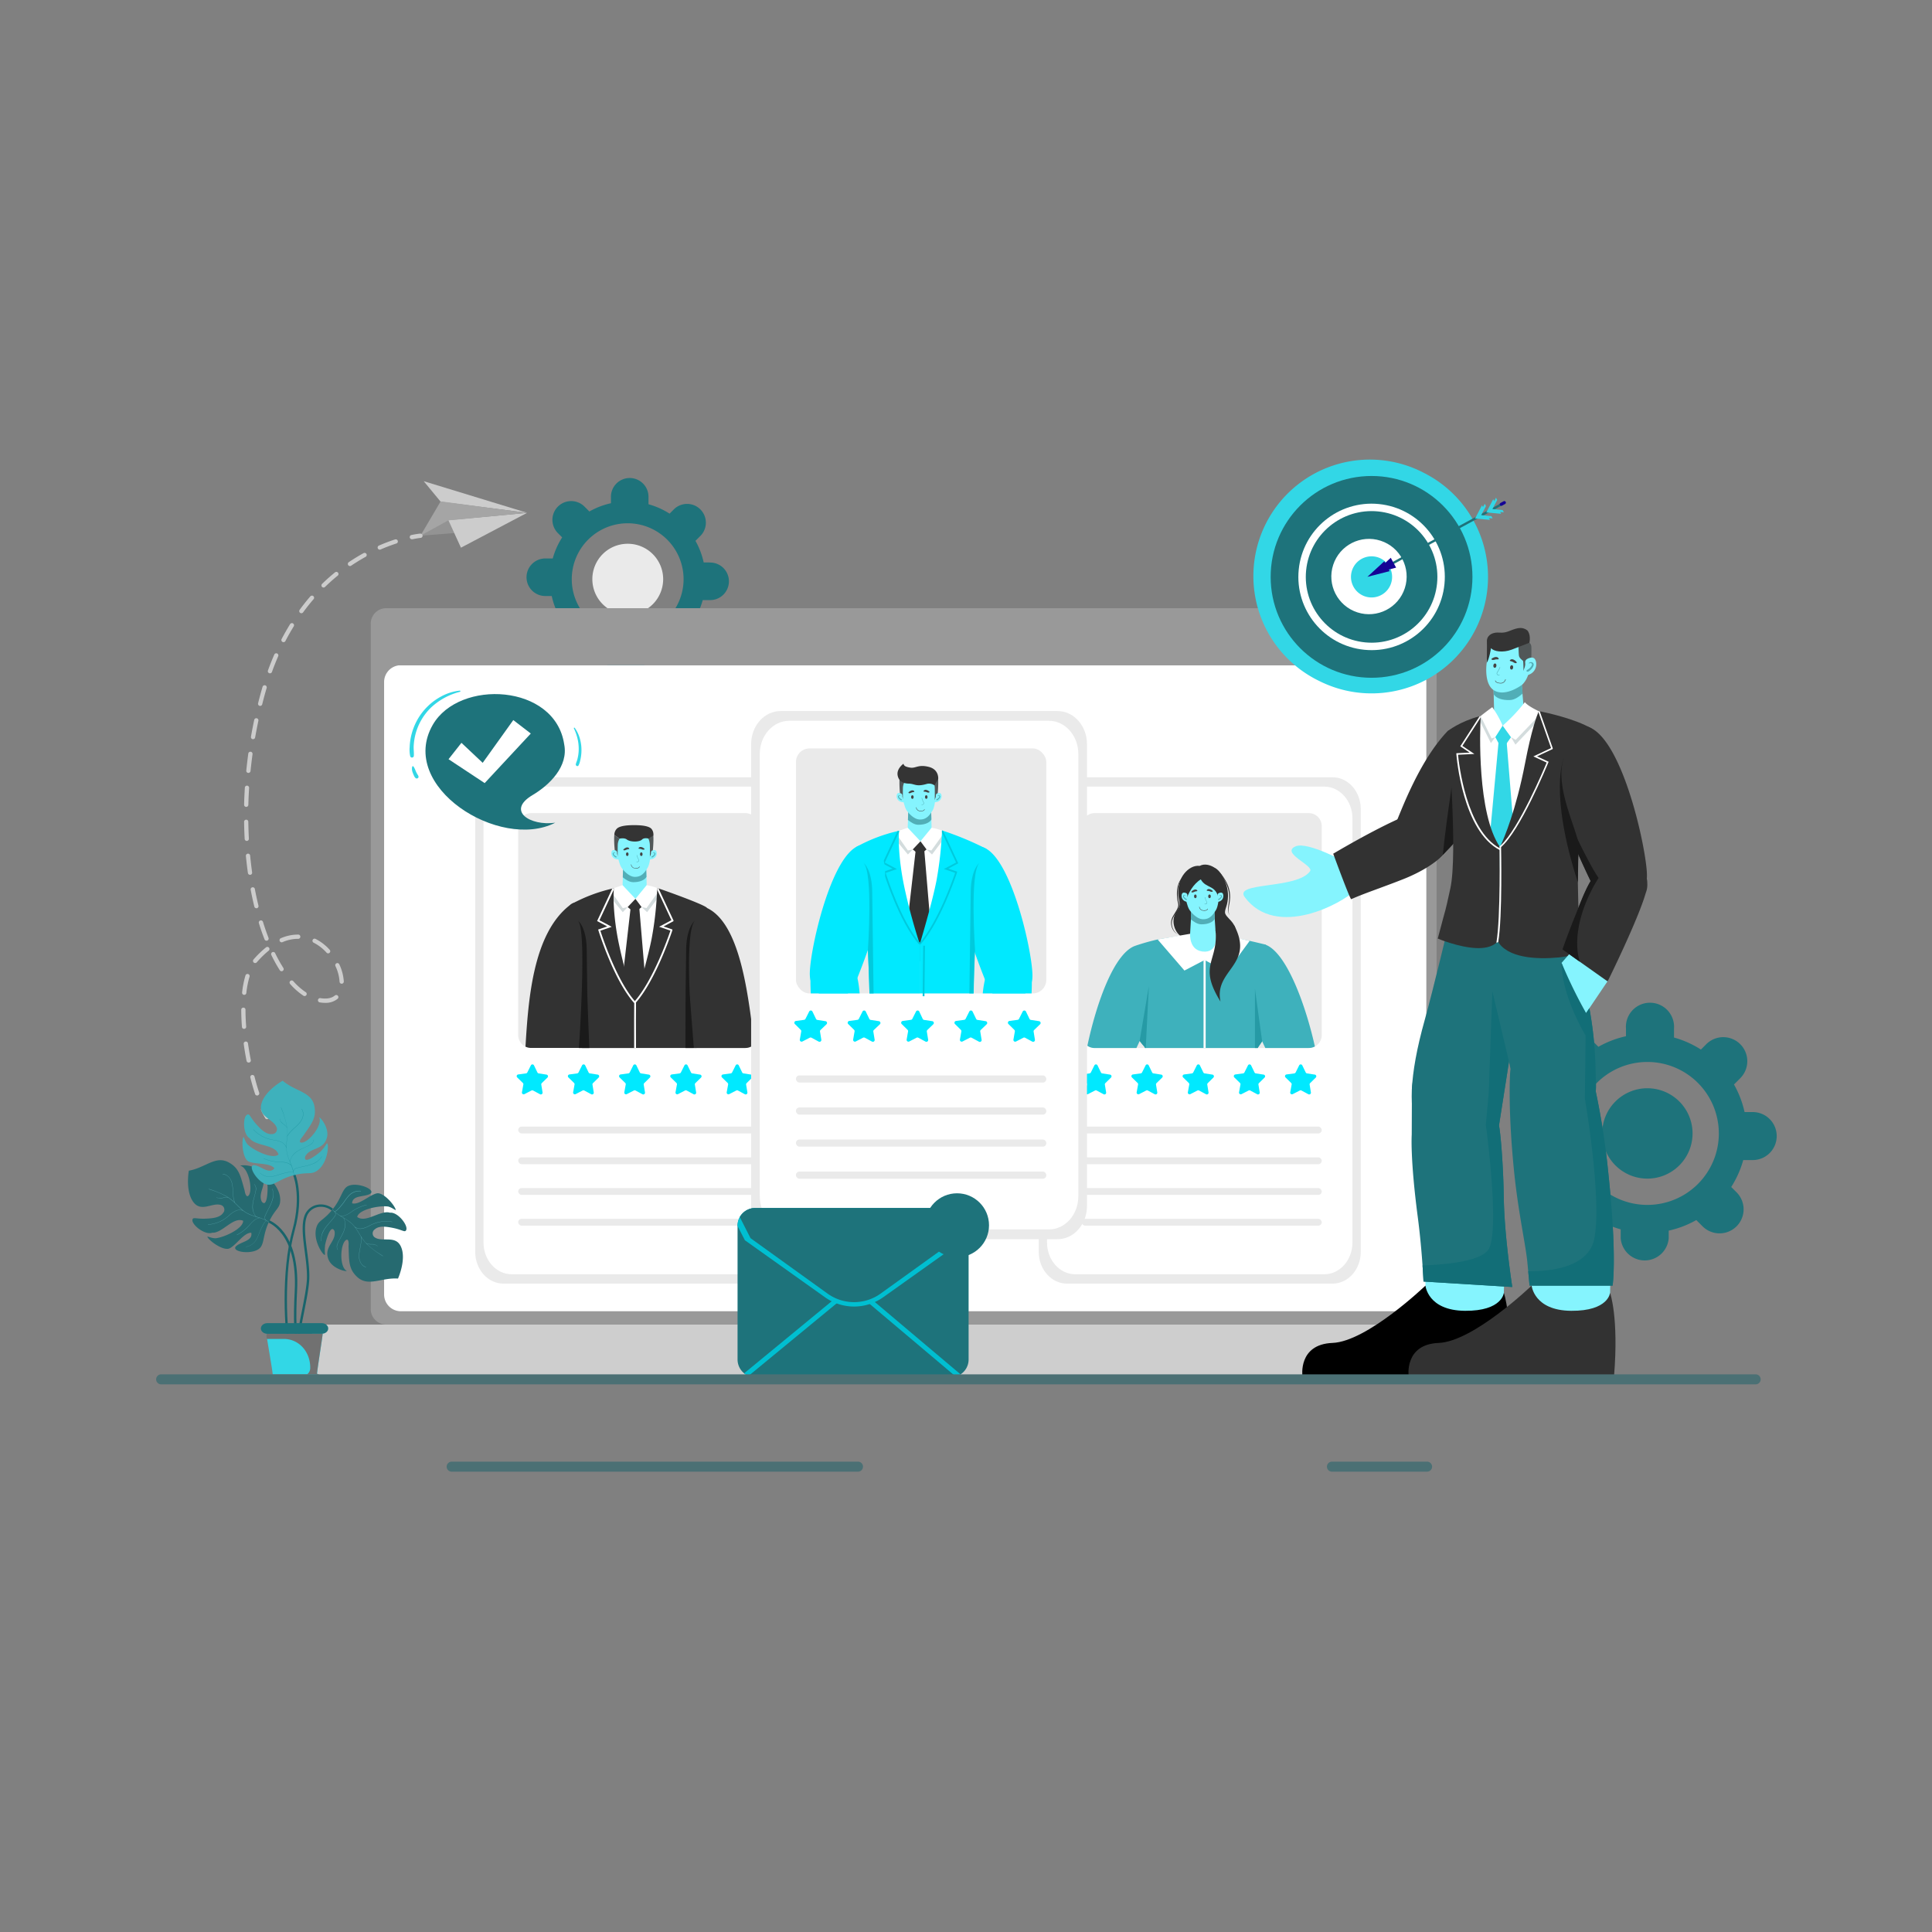 <svg xmlns="http://www.w3.org/2000/svg" xmlns:xlink="http://www.w3.org/1999/xlink" xmlns:svgjs="http://svgjs.com/svgjs" id="SvgjsSvg1184" width="360" height="360"><rect width="100%" height="100%" fill="#808080" stroke="none"/><defs id="SvgjsDefs1185"></defs><g id="SvgjsG1186"><svg xmlns="http://www.w3.org/2000/svg" viewBox="0 0 1364 960" width="360" height="360"><path fill="#1e737b" d="M1237,583.11h-5.34a69.66,69.66,0,0,0-7.46-19.47l4.43-4.43a16.95,16.95,0,0,0-24-24l-3.78,3.78a69.68,69.68,0,0,0-19-8.49h0v-6.27a17,17,0,1,0-33.9,0v5.35a69.78,69.78,0,0,0-19.47,7.46l-4.43-4.43a16.95,16.95,0,0,0-24,24l3.79,3.79a69.28,69.28,0,0,0-8.5,19h-6.26a16.95,16.95,0,1,0,0,33.89h5.34a69.73,69.73,0,0,0,7.46,19.48l-4.43,4.42a16.95,16.95,0,0,0,24,24l3.77-3.77h0a70.14,70.14,0,0,0,19,8.5v6.25a17,17,0,0,0,33.9,0v-5.34a69.66,69.66,0,0,0,19.47-7.46l4.43,4.42a16.95,16.95,0,0,0,24-24l-3.77-3.78h0a70.14,70.14,0,0,0,8.49-19H1237a16.95,16.95,0,1,0,0-33.89Zm-23.49,15.11A50.46,50.46,0,1,1,1163,547.75,50.47,50.47,0,0,1,1213.5,598.22Z" class="svgShape coloreaeaea-0 selectable"></path><path fill="#1e737b" d="M1131.15 598.22A31.9 31.9 0 101163 566.31 31.89 31.89 0 001131.15 598.22zM501 195.08H496.8A54.56 54.56 0 00491 179.85l3.46-3.46a13.25 13.25 0 00-18.74-18.75l-3 3A54.4 54.4 0 00457.84 154h0v-4.9a13.26 13.26 0 10-26.51 0v4.18a54.87 54.87 0 00-15.23 5.83l-3.46-3.46a13.25 13.25 0 00-18.75 18.74l3 3a54.42 54.42 0 00-6.65 14.89h-4.89a13.26 13.26 0 100 26.51h4.17a54.46 54.46 0 005.84 15.23l-3.46 3.46a13.25 13.25 0 0018.74 18.75l2.95-2.95h0a55.09 55.09 0 0014.9 6.65v4.88a13.26 13.26 0 1026.51 0v-4.17a54.46 54.46 0 0015.23-5.84l3.46 3.46a13.25 13.25 0 0018.75-18.74l-2.95-2.95h0a55.07 55.07 0 006.64-14.9H501a13.26 13.26 0 100-26.51zM482.61 206.9a39.47 39.47 0 11-39.47-39.47A39.48 39.48 0 01482.61 206.9z" class="svgShape coloreaeaea-1 selectable"></path><path fill="#eaeaea" d="M418.2,206.9a25,25,0,1,0,24.94-25A24.95,24.95,0,0,0,418.2,206.9Z" class="svgShape coloreaeaea-2 selectable"></path><polygon fill="#939393" points="296.85 176.2 331.3 173.52 318.62 157.62 296.85 176.2" class="svgShape color939393-3 selectable"></polygon><polygon fill="#cccccc" points="325.43 184.67 372.08 160.09 316.56 165.24 325.43 184.67" class="svgShape colorcccccc-4 selectable"></polygon><polygon fill="#cccccc" points="372.12 160.03 299.14 137.72 311.12 152.23 372.12 160.03" class="svgShape colorcccccc-5 selectable"></polygon><polygon fill="#a5a5a5" points="372.08 160.09 316.46 165.4 296.85 176.2 311.08 151.98 372.08 160.09" class="svgShape colora5a5a5-6 selectable"></polygon><path fill="#cccccc" d="M296.71 174.7a60.23 60.23 0 00-6.08 1 1.49 1.49 0 00.3 3 1.53 1.53 0 00.3 0c3.61-.74 5.73-.95 5.75-.95a1.5 1.5 0 10-.27-3zM178 413.91c-.55-3.89-1-7.88-1.4-11.87a1.5 1.5 0 00-3 .29c.39 4 .87 8.07 1.42 12a1.5 1.5 0 001.48 1.29l.22 0A1.49 1.49 0 00178 413.91zM178.41 319.86l.26 0a1.49 1.49 0 001.47-1.24c.69-3.91 1.45-7.86 2.28-11.74a1.5 1.5 0 00-2.94-.63c-.83 3.92-1.6 7.91-2.29 11.85A1.49 1.49 0 00178.41 319.86zM179.56 438.08a1.51 1.51 0 001.46 1.14 2.21 2.21 0 00.35 0 1.5 1.5 0 001.1-1.82c-.92-3.77-1.77-7.7-2.53-11.67a1.5 1.5 0 10-2.94.56C177.76 430.27 178.62 434.25 179.56 438.08zM172.27 500.37h.16a1.5 1.5 0 001.49-1.33 63 63 0 012.26-11.5 1.5 1.5 0 10-2.87-.88 65.59 65.59 0 00-2.37 12.05A1.49 1.49 0 00172.27 500.37zM173.84 367.67h0a1.5 1.5 0 001.5-1.46c.1-3.95.28-8 .53-11.94a1.5 1.5 0 10-3-.19c-.25 4-.43 8.07-.53 12.06A1.5 1.5 0 00173.84 367.67zM175.24 343.68h.15a1.5 1.5 0 001.49-1.35c.4-3.95.87-7.94 1.41-11.88a1.5 1.5 0 00-3-.41c-.54 4-1 8-1.42 12A1.49 1.49 0 00175.24 343.68zM199.48 251.21a1.56 1.56 0 00.69.17 1.53 1.53 0 001.34-.81c1.84-3.55 3.81-7 5.86-10.36a1.5 1.5 0 00-2.56-1.57c-2.08 3.39-4.09 6.93-6 10.54A1.52 1.52 0 00199.48 251.21zM211.89 230.66a1.48 1.48 0 00.89.29 1.51 1.51 0 001.21-.61c2.34-3.22 4.83-6.35 7.39-9.31a1.5 1.5 0 10-2.27-2c-2.61 3-5.15 6.22-7.55 9.5A1.5 1.5 0 00211.89 230.66zM228.48 212.8a1.5 1.5 0 001-.42c2.84-2.77 5.82-5.43 8.86-7.91a1.5 1.5 0 10-1.89-2.32c-3.11 2.53-6.16 5.25-9.06 8.08a1.5 1.5 0 001 2.57zM198.88 463.27a1.52 1.52 0 00.59-.12 27.43 27.43 0 0110.81-2.33h.27a1.5 1.5 0 000-3h-.29a30.42 30.42 0 00-12 2.57 1.5 1.5 0 00.59 2.88zM183.3 296.33a1.57 1.57 0 00.37.05 1.5 1.5 0 001.45-1.14c.58-2.29 1.18-4.61 1.8-6.88.44-1.57.88-3.12 1.34-4.65a1.5 1.5 0 10-2.88-.86c-.46 1.55-.91 3.13-1.35 4.72-.63 2.29-1.24 4.63-1.82 6.94A1.5 1.5 0 00183.3 296.33zM183.77 447.87a1.5 1.5 0 00-1 1.87c1.22 4 2.56 7.82 4 11.46a1.5 1.5 0 001.4.95 1.47 1.47 0 00.54-.1 1.5 1.5 0 00.86-1.94c-1.39-3.57-2.7-7.36-3.9-11.25A1.51 1.51 0 00183.77 447.87zM174.21 391.7h.08a1.5 1.5 0 001.42-1.58c-.21-3.94-.34-8-.4-11.95a1.5 1.5 0 00-1.5-1.48h0a1.5 1.5 0 00-1.48 1.52c.06 4 .19 8.09.41 12.07A1.49 1.49 0 00174.21 391.7zM236.43 500.81c-2.3 1.95-5.78 2.6-10.2 1.88a1.5 1.5 0 10-.48 3 23.34 23.34 0 003.8.33 13.18 13.18 0 008.83-2.89 1.5 1.5 0 10-1.95-2.28zM237.56 478.08a1.51 1.51 0 00-.73 2 29.94 29.94 0 012.9 11 1.5 1.5 0 001.5 1.43h.07a1.51 1.51 0 001.43-1.57 33.05 33.05 0 00-3.18-12.11A1.49 1.49 0 00237.56 478.08zM230.46 470.48a1.5 1.5 0 102.22-2 34.11 34.11 0 00-9.9-7.62 1.5 1.5 0 00-1.35 2.68A31.16 31.16 0 01230.46 470.48zM215.79 498.43a45.53 45.53 0 01-8.68-7.67 1.5 1.5 0 10-2.23 2 48.58 48.58 0 009.26 8.17 1.5 1.5 0 101.65-2.5zM278.87 178.86c-3.8 1.24-7.62 2.69-11.37 4.33a1.5 1.5 0 00.6 2.87 1.61 1.61 0 00.6-.12c3.66-1.6 7.39-3 11.1-4.23a1.5 1.5 0 10-.93-2.85zM256.6 188.56c-3.53 1.94-7 4.07-10.37 6.34a1.5 1.5 0 00.85 2.74 1.46 1.46 0 00.84-.26c3.27-2.21 6.68-4.3 10.13-6.2a1.5 1.5 0 10-1.45-2.62zM177.07 546.4c-.77-3.93-1.43-7.89-2-11.78a1.5 1.5 0 10-3 .42c.54 3.93 1.22 8 2 11.93a1.5 1.5 0 001.47 1.21l.29 0A1.5 1.5 0 00177.07 546.4zM172.42 524.38a1.49 1.49 0 001.38-1.61c-.32-4.13-.48-8.13-.48-11.89a1.5 1.5 0 00-3 0c0 3.83.17 7.91.49 12.12a1.5 1.5 0 001.5 1.38zM179.67 558.05a1.5 1.5 0 00-2.91.73c1 4.08 2.16 8 3.34 11.65a1.52 1.52 0 001.43 1 1.48 1.48 0 00.46-.08 1.5 1.5 0 001-1.89C181.79 565.92 180.69 562.06 179.67 558.05zM187.75 466.89a69.84 69.84 0 00-8.3 8c-.17.18-.33.37-.49.57a1.5 1.5 0 00.21 2.11 1.48 1.48 0 001 .34 1.51 1.51 0 001.16-.55c.13-.16.27-.33.41-.48a67.8 67.8 0 017.95-7.7 1.5 1.5 0 00-1.89-2.33zM192 272.39c1.36-3.77 2.84-7.49 4.4-11.07a1.5 1.5 0 10-2.75-1.2c-1.58 3.64-3.09 7.42-4.47 11.24a1.49 1.49 0 00.89 1.92 1.36 1.36 0 00.52.09A1.49 1.49 0 00192 272.39zM194.29 471a1.5 1.5 0 10-2.69 1.32A106.89 106.89 0 00197.53 483a1.51 1.51 0 001.27.7 1.51 1.51 0 001.26-2.31A104.21 104.21 0 01194.29 471zM187.19 580.7a1.5 1.5 0 10-2.74 1.23 58 58 0 002.79 5.49 1.49 1.49 0 001.29.74 1.51 1.51 0 001.3-2.26A50.94 50.94 0 01187.19 580.7z" class="svgShape colorcccccc-7 selectable"></path><path fill="#ffffff" d="M1010,279.61V715a11.94,11.94,0,0,1-11.94,12H278a12,12,0,0,1-12-12V279.61a12,12,0,0,1,12-12h720.1A12,12,0,0,1,1010,279.61Z" class="svgShape colorffffff-8 selectable"></path><path fill="#cecece" d="M1052.69,769H227.32c-5.15,0-9.32-8-9.32-17.93h0c0-9.89,4.17-17.92,9.32-17.92h825.37c5.15,0,9.33,8,9.33,17.92h0C1062,760.92,1057.84,769,1052.69,769Z" class="svgShape colorcecece-9 selectable"></path><path fill="#999999" d="M1003.37,227.39H272.62a10.92,10.92,0,0,0-10.88,11V722.13a10.93,10.93,0,0,0,10.88,11h730.75a10.94,10.94,0,0,0,10.88-11V238.36A10.93,10.93,0,0,0,1003.37,227.39ZM1007,711.88a11.83,11.83,0,0,1-11.81,11.87H283a11.84,11.84,0,0,1-11.82-11.87V279.53A11.85,11.85,0,0,1,283,267.65H995.21A11.84,11.84,0,0,1,1007,279.53Z" class="svgShape color999999-10 selectable"></path><path fill="#eaeaea" d="M940.78,346.75H753.27c-11,0-19.91,10-19.91,22.44V681.8c0,12.4,8.91,22.44,19.91,22.44H940.78c11,0,19.92-10,19.92-22.44V369.19C960.7,356.79,951.78,346.75,940.78,346.75Z" class="svgShape coloreaeaea-11 selectable"></path><path fill="#ffffff" d="M934.92,353.35H759.13c-11,0-19.92,10-19.92,22.44V675.2c0,12.4,8.92,22.44,19.92,22.44H934.92c11,0,19.92-10,19.92-22.44V375.79C954.84,363.4,945.92,353.35,934.92,353.35Z" class="svgShape colorffffff-12 selectable"></path><path fill="#eaeaea" d="M933.16,381.22V528.74a9.14,9.14,0,0,1-9.16,9.15H772.87a9.16,9.16,0,0,1-9.16-9.15V381.22a9.16,9.16,0,0,1,9.16-9.16H924A9.16,9.16,0,0,1,933.16,381.22Z" class="svgShape coloreaeaea-13 selectable"></path><path fill="#00e9ff" d="M784.36 558.77a1.22 1.22 0 00-.66-2.09l-5.51-.85a1.22 1.22 0 01-.92-.68l-2.42-5a1.23 1.23 0 00-2.2 0l-2.5 5a1.26 1.26 0 01-.93.67l-5.52.75a1.23 1.23 0 00-.7 2.09l4 3.92a1.22 1.22 0 01.34 1.09l-1 5.48a1.22 1.22 0 001.76 1.31l5-2.56a1.24 1.24 0 011.14 0l4.91 2.64a1.23 1.23 0 001.79-1.28l-.9-5.5a1.21 1.21 0 01.36-1.08zM820.5 558.77a1.22 1.22 0 00-.66-2.09l-5.51-.85a1.2 1.2 0 01-.91-.68l-2.43-5a1.22 1.22 0 00-2.19 0l-2.51 5a1.25 1.25 0 01-.93.67l-5.52.75a1.23 1.23 0 00-.7 2.09l4 3.92a1.22 1.22 0 01.35 1.09l-1 5.48a1.23 1.23 0 001.77 1.31l4.95-2.56a1.24 1.24 0 011.14 0l4.91 2.64a1.23 1.23 0 001.79-1.28l-.9-5.5a1.24 1.24 0 01.36-1.08zM856.65 558.77a1.22 1.22 0 00-.66-2.09l-5.51-.85a1.22 1.22 0 01-.92-.68l-2.43-5a1.22 1.22 0 00-2.19 0l-2.51 5a1.25 1.25 0 01-.93.67l-5.52.75a1.23 1.23 0 00-.69 2.09l4 3.92a1.24 1.24 0 01.34 1.09l-1 5.48a1.23 1.23 0 001.77 1.31l5-2.56a1.24 1.24 0 011.14 0l4.91 2.64a1.23 1.23 0 001.79-1.28l-.9-5.5a1.24 1.24 0 01.36-1.08zM892.79 558.77a1.22 1.22 0 00-.66-2.09l-5.51-.85a1.22 1.22 0 01-.92-.68l-2.42-5a1.23 1.23 0 00-2.2 0l-2.51 5a1.23 1.23 0 01-.92.67l-5.52.75a1.23 1.23 0 00-.7 2.09l4 3.92a1.24 1.24 0 01.34 1.09l-1 5.48a1.22 1.22 0 001.76 1.31l5-2.56a1.22 1.22 0 011.13 0l4.92 2.64a1.22 1.22 0 001.78-1.28l-.89-5.5a1.21 1.21 0 01.36-1.08zM928.93 558.77a1.22 1.22 0 00-.66-2.09l-5.51-.85a1.19 1.19 0 01-.91-.68l-2.43-5a1.23 1.23 0 00-2.2 0l-2.5 5a1.25 1.25 0 01-.93.67l-5.52.75a1.23 1.23 0 00-.7 2.09l4 3.92a1.19 1.19 0 01.34 1.09l-1 5.48a1.22 1.22 0 001.76 1.31l5-2.56a1.24 1.24 0 011.14 0l4.91 2.64a1.23 1.23 0 001.79-1.28l-.9-5.5a1.21 1.21 0 01.36-1.08z" class="svgShape colorffae00-14 selectable"></path><rect width="169.45" height="4.82" x="763.71" y="593.39" fill="#eaeaea" rx="2.41" class="svgShape coloreaeaea-15 selectable"></rect><rect width="169.45" height="4.82" x="763.71" y="615.09" fill="#eaeaea" rx="2.41" class="svgShape coloreaeaea-16 selectable"></rect><rect width="169.45" height="4.82" x="763.71" y="636.79" fill="#eaeaea" rx="2.41" class="svgShape coloreaeaea-17 selectable"></rect><rect width="169.45" height="4.82" x="763.71" y="658.49" fill="#eaeaea" rx="2.41" class="svgShape coloreaeaea-18 selectable"></rect><path fill="#3eb1bc" d="M891.08,533.15c-.65,1.05-1.38,2.08-2.11,3.12a17.24,17.24,0,0,0-1,1.62H808.48a7.64,7.64,0,0,0-1.1-1.62c-1-1.12-1.88-2.23-2.75-3.37-21.18-28.37-3.08-66.57-2.7-67.32a158.23,158.23,0,0,1,15.36-4.32l15.85-2.51,6.61-1,.71-.08h.08l4.09-.39,8.8.67,4.37.32,1.64.15.31,0,.28,0,1.24.1,1.66.1c1.48.22,3,.47,4.52.73.18,0,.38.06.55.08l4.15.75c1.52.28,3,.59,4.62.91,1.76.37,3.57.75,5.37,1.16l.1,0c3.67.81,7.36,1.7,11.13,2.61h.08a.21.21,0,0,0,.12,0v0C894.2,466.07,912.76,499.71,891.08,533.15Z" class="svgShape colora3bc3e-19 selectable"></path><path fill="#303030" d="M864.85,441.85c.16-2.79,2-4.83,2.13-11.16.14-10.45-6.37-18.65-9-19.71l-18.28,1.27c-5.91,3.18-8.94,11.79-7.56,19.45.33,1.95.94,3.95.54,5.88s-1.8,3.42-2.74,5.12c-4.23,7.71,1.47,18,8.71,18.13,5.86.48,9.47-1.59,15.34-1.34,4.07.41,17.49,7.77,18.6-1.17C873.73,448.75,864.61,446,864.85,441.85Z" class="svgShape color303030-20 selectable"></path><polygon fill="#85f4fe" points="836.36 470.05 863.47 470.13 858.26 456.59 857.51 445.35 857.5 444.6 857.48 444.17 857.35 441.62 841.08 440.96 840.95 444.45 840.22 457.26 836.36 470.05" class="svgShape colorfe8685-21 selectable"></polygon><path fill="#51aeb7" d="M840.77,447.12c2,1.58,4.59,3.47,7.5,3.45,4.62,0,7.93-1.47,9.28-3.73l-.15-5.19-16.35-2S840.8,446.3,840.77,447.12Z" class="svgShape colorb75151-22 selectable"></path><path fill="#3eb1bc" d="M811.12 519l-1.36 2.92-5.12 11h0l-2.32 5H772.87a9.1 9.1 0 01-5.17-1.6c6.25-29.64 18.9-66 34.21-70.72h0L809 506.73h0l1.15 6.68zM928.31 536.82a9.2 9.2 0 01-4.31 1.07H893.3l-2.21-4.73h0v0L886 522.27l-1.85-4L886 507.55l.87-5h0l6.48-37.61h.08a.42.42 0 01.13.07C908.41 470.62 921.89 507.86 928.31 536.82z" class="svgShape colora3bc3e-23 selectable"></path><rect width="1.5" height="62.16" x="849.71" y="475.72" fill="#ffffff" class="svgShape colorffffff-24 selectable"></rect><path fill="#ffffff" d="M882.25,462.28l-16.14,22-15.65-8.52-14.24,7.45L817.3,461.26l22.92-4s-1,12.77,10.55,12.58c10-.16,7.49-13.25,7.49-13.25Z" class="svgShape colorffffff-25 selectable"></path><path fill="#303030" d="M836.59,415.91a13,13,0,0,0-3.39,4.41,17.28,17.28,0,0,0-1.48,5.55,26.34,26.34,0,0,0,0,5.82c.12,1,.28,1.92.47,2.87.1.48.22.92.32,1.46a5.64,5.64,0,0,1,0,1.59,8.83,8.83,0,0,1-1,2.88c-.45.87-1,1.68-1.48,2.49a16.51,16.51,0,0,0-2.52,5,9.19,9.19,0,0,0,.57,5.57,8.43,8.43,0,0,0,3.56,4.12,8.1,8.1,0,0,1-3.87-3.94,9.38,9.38,0,0,1-.8-5.9,10.45,10.45,0,0,1,1.05-2.8c.45-.87,1-1.69,1.47-2.49s1-1.61,1.43-2.44a8.33,8.33,0,0,0,.89-2.61,4.77,4.77,0,0,0,0-1.36c-.07-.43-.21-.93-.3-1.41a29.76,29.76,0,0,1-.44-3,25.37,25.37,0,0,1,.05-6,16.81,16.81,0,0,1,1.73-5.65A12.35,12.35,0,0,1,836.59,415.91Z" class="svgShape color303030-26 selectable"></path><path fill="#303030" d="M833,427.44c-2.6-8.08,5.72-19.17,14-18.12,6.82-3.78,18.55,4.73,16.62,13.67-1.68,7.76-5.2,14.55-12.64,15.57S835.4,434.94,833,427.44Z" class="svgShape color303030-27 selectable"></path><path fill="#303030" d="M860.83 413.52a35.38 35.38 0 014.64 6.54 23.6 23.6 0 012.75 7.81 21.19 21.19 0 01.21 4.21 33 33 0 01-.5 4.13 37.92 37.92 0 00-.57 4.05 8.62 8.62 0 00.11 2 7.78 7.78 0 00.68 1.91 6.42 6.42 0 01-.85-1.86 8.68 8.68 0 01-.27-2.09 31.22 31.22 0 01.37-4.14 27.32 27.32 0 00.15-8.12 21.83 21.83 0 00-1-3.92c-.2-.65-.46-1.27-.71-1.89s-.53-1.23-.85-1.83A51.78 51.78 0 00860.83 413.52zM846 414a12.26 12.26 0 00-2.94 3 17.82 17.82 0 00-1.93 3.73 27 27 0 00-1.21 4.05c-.31 1.38-.55 2.78-.73 4.19a24.46 24.46 0 01.39-4.26 22.06 22.06 0 011.13-4.14 16 16 0 012.07-3.78A10.37 10.37 0 01846 414zM871.41 451.42l-13.29 2.9c2.33 22.78-12.63 24.71 3.56 50.78C856.87 482.58 886 479.51 871.41 451.42z" class="svgShape color303030-28 selectable"></path><path fill="#85f4fe" d="M860.63,417.76c-.54-3.65-18.68-4.14-22.71-1.24,0,0-2.12,3.43-.82,15.57,0,0,.93,5.7,2.71,8.33s5.53,6.3,9,6.54c5.55.39,7.7-3.53,9.47-6.16s2.19-8.71,2.19-8.71S861.17,421.41,860.63,417.76Z" class="svgShape colorfe8685-29 selectable"></path><path fill="#444444" d="M841.1 427.56a4.75 4.75 0 012.24-1.48c1.33-.34 2 .52 2 .87s-1.17.21-2.17.72S841.1 428.28 841.1 427.56zM856.23 427.06a4.78 4.78 0 00-2.33-1.34c-1.34-.25-2 .65-1.93 1s1.18.13 2.21.58S856.28 427.78 856.23 427.06z" class="svgShape color623927-30 selectable"></path><path fill="#51aeb7" d="M850.85,436.4A1.3,1.3,0,0,0,852,436a1.22,1.22,0,0,0,0-1.49,13.56,13.56,0,0,1-1.17-3,.13.13,0,0,0-.25.07,14.18,14.18,0,0,0,1.21,3,1,1,0,0,1,0,1.2,1.1,1.1,0,0,1-1.21.29.13.13,0,0,0-.16.08.13.13,0,0,0,.07.16A1.16,1.16,0,0,0,850.85,436.4Z" class="svgShape colorb75151-31 selectable"></path><path fill="#444444" d="M850,441c2.47.06,2.77-1.22,2.79-1.27a.15.15,0,0,0-.11-.17.14.14,0,0,0-.16.11s-.32,1.22-2.86,1a2.77,2.77,0,0,1-2.78-2.39.14.14,0,0,0-.15-.12.13.13,0,0,0-.12.14,3,3,0,0,0,3,2.64Z" class="svgShape color623927-32 selectable"></path><ellipse cx="843.9" cy="430.85" fill="#444444" rx=".91" ry="1.3" transform="rotate(-.63 840.723 429.347)" class="svgShape color623927-33 selectable"></ellipse><ellipse cx="853.9" cy="430.84" fill="#444444" rx=".91" ry="1.3" transform="rotate(-.63 850.727 429.402)" class="svgShape color623927-34 selectable"></ellipse><path fill="#303030" d="M860.37,416c-2.34-4.27-9-6.63-14.35-5.55-13.22,2.65-11.71,16.13-8.57,23.5,1-5.07,5.27-12.09,10.31-15.09,3.76,6.79,10.88,3.45,12.67,14.13C860.43,433,862.9,420.25,860.37,416Z" class="svgShape color303030-35 selectable"></path><path fill="#269aa5" d="M811.11 494.18l-1 19.29-.41 8.43-.79 16h-.48a7.64 7.64 0 00-1.1-1.62c-1-1.12-1.88-2.23-2.75-3.37L809 506.74zM891.08 533.15c-.65 1.05-1.38 2.08-2.11 3.12a17.24 17.24 0 00-1 1.62H886V496.08l.87 6.42z" class="svgShape color93a526-36 selectable"></path><path fill="#85f4fe" d="M834.63,428.83c.52-.83,1.55-.71,2.43-.41A1.59,1.59,0,0,1,838.3,430c-.18,1.62,1.16,3.19,1.62,4.81C834.12,435.11,833.63,430.42,834.63,428.83Z" class="svgShape colorfe8685-37 selectable"></path><path fill="#51aeb7" d="M835.65,430a1.17,1.17,0,0,1,1.27.11c.11.14-.14.29-.28.17a.47.47,0,0,0-.45-.08.63.63,0,0,0-.32.3c-.17.32.08.67.27.94a4.3,4.3,0,0,0,.73.75c.3.24.7.4,1,.64s-.14.62-.52.5a2.62,2.62,0,0,1-.74-.45,5.31,5.31,0,0,1-.56-.49,3.58,3.58,0,0,1-.82-1.19A.92.92,0,0,1,835.65,430Z" class="svgShape colorb75151-38 selectable"></path><path fill="#85f4fe" d="M863.27,428.83c-.52-.83-1.56-.71-2.43-.41A1.58,1.58,0,0,0,859.6,430c.17,1.62-1.16,3.19-1.62,4.81C863.78,435.11,864.27,430.42,863.27,428.83Z" class="svgShape colorfe8685-39 selectable"></path><path fill="#51aeb7" d="M862.25,430a1.17,1.17,0,0,0-1.27.11c-.11.14.13.29.27.17a.49.49,0,0,1,.46-.08.63.63,0,0,1,.32.3c.17.32-.08.67-.28.94a3.68,3.68,0,0,1-.73.75c-.3.24-.69.4-1,.64s.14.62.52.5a2.62,2.62,0,0,0,.74-.45,5.31,5.31,0,0,0,.56-.49,3.41,3.41,0,0,0,.81-1.19A.92.92,0,0,0,862.25,430Z" class="svgShape colorb75151-40 selectable"></path><path fill="#eaeaea" d="M542.93,346.75H355.41c-11,0-19.91,10-19.91,22.44V681.8c0,12.4,8.92,22.44,19.91,22.44H542.93c11,0,19.91-10,19.91-22.44V369.19C562.84,356.79,553.92,346.75,542.93,346.75Z" class="svgShape coloreaeaea-41 selectable"></path><path fill="#ffffff" d="M537.07,353.35H361.27c-11,0-19.91,10-19.91,22.44V675.2c0,12.4,8.91,22.44,19.91,22.44h175.8c11,0,19.91-10,19.91-22.44V375.79C557,363.4,548.07,353.35,537.07,353.35Z" class="svgShape colorffffff-42 selectable"></path><path fill="#eaeaea" d="M535.3,381.22V528.74a9.15,9.15,0,0,1-9.15,9.15H375a9.13,9.13,0,0,1-9.15-9.15V381.22a9.15,9.15,0,0,1,9.15-9.16H526.15A9.16,9.16,0,0,1,535.3,381.22Z" class="svgShape coloreaeaea-43 selectable"></path><path fill="#00e9ff" d="M386.51 558.77a1.22 1.22 0 00-.67-2.09l-5.5-.85a1.2 1.2 0 01-.92-.68l-2.43-5a1.22 1.22 0 00-2.19 0l-2.51 5a1.25 1.25 0 01-.93.67l-5.52.75a1.23 1.23 0 00-.7 2.09l4 3.92a1.22 1.22 0 01.35 1.09l-1 5.48a1.23 1.23 0 001.77 1.31l4.95-2.56a1.24 1.24 0 011.14 0l4.91 2.64a1.23 1.23 0 001.79-1.28l-.9-5.5a1.24 1.24 0 01.36-1.08zM422.65 558.77a1.22 1.22 0 00-.66-2.09l-5.51-.85a1.22 1.22 0 01-.92-.68l-2.42-5a1.23 1.23 0 00-2.2 0l-2.51 5a1.25 1.25 0 01-.92.67l-5.53.75a1.23 1.23 0 00-.69 2.09l4 3.92a1.24 1.24 0 01.34 1.09l-1 5.48a1.23 1.23 0 001.77 1.31l4.95-2.56a1.24 1.24 0 011.14 0l4.92 2.64a1.22 1.22 0 001.78-1.28l-.9-5.5a1.24 1.24 0 01.37-1.08zM458.79 558.77a1.22 1.22 0 00-.66-2.09l-5.51-.85a1.22 1.22 0 01-.92-.68l-2.42-5a1.23 1.23 0 00-2.2 0l-2.5 5a1.26 1.26 0 01-.93.67l-5.52.75a1.23 1.23 0 00-.7 2.09l4 3.92a1.22 1.22 0 01.34 1.09l-1 5.48a1.22 1.22 0 001.76 1.31l5-2.56a1.24 1.24 0 011.14 0l4.91 2.64a1.23 1.23 0 001.79-1.28l-.9-5.5a1.21 1.21 0 01.36-1.08zM494.93 558.77a1.22 1.22 0 00-.66-2.09l-5.51-.85a1.2 1.2 0 01-.91-.68l-2.43-5a1.22 1.22 0 00-2.19 0l-2.51 5a1.25 1.25 0 01-.93.67l-5.52.75a1.23 1.23 0 00-.7 2.09l4 3.92a1.22 1.22 0 01.35 1.09l-1 5.48a1.23 1.23 0 001.77 1.31l4.95-2.56a1.24 1.24 0 011.14 0l4.91 2.64a1.23 1.23 0 001.79-1.28l-.9-5.5a1.24 1.24 0 01.36-1.08zM531.08 558.77a1.22 1.22 0 00-.66-2.09l-5.51-.85a1.22 1.22 0 01-.92-.68l-2.43-5a1.22 1.22 0 00-2.19 0l-2.51 5a1.25 1.25 0 01-.93.67l-5.52.75a1.23 1.23 0 00-.69 2.09l4 3.92a1.24 1.24 0 01.34 1.09l-1 5.48a1.23 1.23 0 001.77 1.31l5-2.56a1.24 1.24 0 011.14 0l4.91 2.64a1.23 1.23 0 001.79-1.28l-.9-5.5a1.22 1.22 0 01.37-1.08z" class="svgShape colorffae00-44 selectable"></path><rect width="169.45" height="4.82" x="365.85" y="593.39" fill="#eaeaea" rx="2.41" class="svgShape coloreaeaea-45 selectable"></rect><rect width="169.45" height="4.82" x="365.85" y="615.09" fill="#eaeaea" rx="2.41" class="svgShape coloreaeaea-46 selectable"></rect><rect width="169.45" height="4.82" x="365.85" y="636.79" fill="#eaeaea" rx="2.41" class="svgShape coloreaeaea-47 selectable"></rect><rect width="169.45" height="4.82" x="365.85" y="658.49" fill="#eaeaea" rx="2.41" class="svgShape coloreaeaea-48 selectable"></rect><path fill="#323232" d="M423.36,457.56v0c-.09,2.46-.32,5-.59,7.45v0h0c-1.21,10.66-4.51,23.16-8.13,34.55-1.15,3.62-2.32,7.12-3.48,10.43-.1.29-.09,16.53-.07,27.85H375a9.1,9.1,0,0,1-4-.9c2-33.58,5.36-79.82,31.31-99.88a.35.35,0,0,1,.1-.08l.39-.3.49-.37a5.61,5.61,0,0,1,1.14-.64l0,0a9.24,9.24,0,0,1,5.31-.42c7.43,1.25,11,5.52,12.59,11.2h0a21.86,21.86,0,0,1,.54,2.51,33.41,33.41,0,0,1,.45,4.9C423.42,455.1,423.41,456.33,423.36,457.56Z" class="svgShape color222f42-49 selectable"></path><polygon fill="#85f4fe" points="439.24 430.95 456.86 437.08 456.43 417.87 456.38 415.61 456.36 414.85 456.34 414.43 456.21 411.89 439.98 411.23 439.85 414.71 439.67 419.36 439.24 430.95" class="svgShape colorfe8685-50 selectable"></polygon><path fill="#51aeb7" d="M439.67,417.38c2,1.57,4.58,3.46,7.48,3.44,4.61,0,7.92-1.47,9.26-3.72l-.15-5.18-16.31-2S439.7,416.55,439.67,417.38Z" class="svgShape colorb75151-51 selectable"></path><path fill="#85f4fe" d="M459.42,388.12c-.54-3.62-18.52-4.1-22.51-1.23,0,0-2.1,3.4-.81,15.43,0,0,.92,5.64,2.68,8.25s5.48,6.25,8.88,6.49c5.51.38,7.63-3.5,9.39-6.11s2.17-8.63,2.17-8.63S460,391.73,459.42,388.12Z" class="svgShape colorfe8685-52 selectable"></path><path fill="#515758" d="M434.25 400.46s-1-7.9-.53-13l3.67 2.63a9.7 9.7 0 00-1.27 4.87c-.08 3.11 0 8.62 0 8.62zM460.68 400.46s1-7.9.53-13l-3.48 2.5a12.11 12.11 0 011.09 5c.08 3.11 0 8.62 0 8.62z" class="svgShape color585151-53 selectable"></path><path fill="#343434" d="M459.83,383.06c-2.31-2.37-9.14-2.5-12.17-2.5s-9.86.13-12.17,2.5a6.36,6.36,0,0,0-1.77,4.39l3.67,2.63s3.44-.78,5.15.6c2.18,1.77,8.65,2.09,10.78,0,1.57-1.54,4.61-.61,4.61-.61l3.34-2.22A6.09,6.09,0,0,0,459.83,383.06Z" class="svgShape color323536-54 selectable"></path><path fill="#85f4fe" d="M432,398.79c.52-.83,1.55-.71,2.43-.41a1.6,1.6,0,0,1,1.24,1.57c-.18,1.61,1.15,3.18,1.62,4.8C431.54,405.06,431.05,400.38,432,398.79Z" class="svgShape colorfe8685-55 selectable"></path><path fill="#51aeb7" d="M433.06,400a1.19,1.19,0,0,1,1.27.12c.11.13-.14.29-.28.16a.49.49,0,0,0-.45-.07.65.65,0,0,0-.32.29c-.17.33.08.67.28.95a3.59,3.59,0,0,0,.72.74c.3.24.7.41,1,.64s-.14.63-.52.5a2.84,2.84,0,0,1-.74-.44,5.39,5.39,0,0,1-.56-.5,3.45,3.45,0,0,1-.81-1.19A.92.92,0,0,1,433.06,400Z" class="svgShape colorb75151-56 selectable"></path><path fill="#85f4fe" d="M463.25,398.79c-.52-.83-1.55-.71-2.43-.41a1.6,1.6,0,0,0-1.24,1.57c.18,1.61-1.15,3.18-1.61,4.8C463.75,405.06,464.24,400.38,463.25,398.79Z" class="svgShape colorfe8685-57 selectable"></path><path fill="#51aeb7" d="M462.23,400a1.19,1.19,0,0,0-1.27.12c-.11.13.14.29.28.16a.5.5,0,0,1,.45-.07.65.65,0,0,1,.32.29c.17.33-.08.67-.27.95a3.93,3.93,0,0,1-.73.74c-.3.24-.69.41-1,.64s.13.63.51.5a2.84,2.84,0,0,0,.74-.44,5.39,5.39,0,0,0,.56-.5,3.32,3.32,0,0,0,.81-1.19A.92.92,0,0,0,462.23,400Z" class="svgShape colorb75151-58 selectable"></path><path fill="#444444" d="M440.07 397.83a4.66 4.66 0 012.21-1.47c1.32-.34 2 .52 2 .87s-1.16.21-2.14.71S440.06 398.54 440.07 397.83zM455.05 397.33a4.63 4.63 0 00-2.3-1.32c-1.33-.25-2 .64-1.91 1s1.17.13 2.19.58S455.1 398 455.05 397.33z" class="svgShape color623927-59 selectable"></path><path fill="#51aeb7" d="M449.72,406.59a1.32,1.32,0,0,0,1.18-.43,1.24,1.24,0,0,0,0-1.48,13.57,13.57,0,0,1-1.17-2.95.12.12,0,0,0-.15-.09.12.12,0,0,0-.09.15,13.84,13.84,0,0,0,1.19,3,1,1,0,0,1,0,1.19,1.07,1.07,0,0,1-1.19.28.12.12,0,0,0-.16.08.12.12,0,0,0,.07.16A1.09,1.09,0,0,0,449.72,406.59Z" class="svgShape colorb75151-60 selectable"></path><path fill="#444444" d="M448.85,411.17c2.45.06,2.75-1.21,2.76-1.26a.14.14,0,0,0-.1-.17.14.14,0,0,0-.16.11s-.32,1.21-2.84,1a2.73,2.73,0,0,1-2.75-2.37.14.14,0,1,0-.27,0,3,3,0,0,0,3,2.61Z" class="svgShape color623927-61 selectable"></path><ellipse cx="442.84" cy="401.09" fill="#444444" rx=".9" ry="1.28" transform="rotate(-.63 440.716 399.864)" class="svgShape color623927-62 selectable"></ellipse><ellipse cx="452.74" cy="401.08" fill="#444444" rx=".9" ry="1.28" transform="rotate(-.63 450.72 399.919)" class="svgShape color623927-63 selectable"></ellipse><path fill="#ffffff" d="M439.54,422.93l9.08,9.66,7.92-9.66s9.43,1.55,15.81,6v80H430.21L424,428.59S433.83,424.83,439.54,422.93Z" class="svgShape colorffffff-64 selectable"></path><polygon fill="#d3dcdd" points="443.14 438.4 439.67 442 428.15 428.1 430.78 426.44 439.67 439.14 443.14 438.4" class="svgShape colord3d8dd-65 selectable"></polygon><polygon fill="#d3dcdd" points="452.96 438.4 456.86 442 467 428.62 465.13 427.04 456.41 439.14 452.96 438.4" class="svgShape colord3d8dd-66 selectable"></polygon><polygon fill="#323232" points="443.14 438.4 448.62 432.59 452.96 438.4 448.05 442.44 443.14 438.4" class="svgShape color222f42-67 selectable"></polygon><polygon fill="#323232" points="451.28 438.18 457.52 512.34 448.19 518.28 436.87 512.12 445.31 438.18 451.28 438.18" class="svgShape color222f42-68 selectable"></polygon><path fill="#323232" d="M499 438.84a0 0 0 010 0h0c-.36 1.2-12 39.85-12.06 60.55a.65.65 0 010 .14c0 .18 0 .44.05.78.41 4.52 3.2 24.85 4.81 37.55H448.54l-.21-19.69h0l-.1-9.27 0-3.19v0s.09-.3.21-.7l.23-.77c1-3.47 3.68-12.54 6.31-22.39v0c1.93-7.26 3.85-14.94 5.08-21.12a235.12 235.12 0 003.48-27.46h0c.12-1.66.21-3.11.29-4.33h0c.06-1.08.1-2 .14-2.62 0-.81.05-1.28.05-1.37h0l.8.26C468.26 426.28 496.73 436.44 499 438.84zM448.54 537.89H411c-.09-11.44-.24-28.93-.38-36.36 0-1.71-.06-2.89-.09-3.34-1.36-20.1-8-60.24-8.17-61.08h0l.1-.07.39-.3a4.17 4.17 0 01.49-.37l1.14-.64 0 0a113.52 113.52 0 0127.78-10.37l1.09-.24h.05c0 .23-.05.56-.08 1 0 .88-.11 2.19-.12 3.86 0 1.25 0 2.71 0 4.35h0a180.64 180.64 0 003.94 31c1.08 5.06 2.23 9.9 3.37 14.38v0c3 11.78 5.93 21 7.1 24.5.11.34.2.64.26.86v0h0s0 0 0 0c.14.38.21.61.24.67v0l0 3.19.1 9.27z" class="svgShape color222f42-69 selectable"></path><path fill="#ffffff" d="M468.46,452.08l6.41,2.2-.19.59c-.11.35-11.62,35.21-26,51.27l-.47-.42-.47-.42L448,505c.09-.09.16-.19.24-.28a6.75,6.75,0,0,0,.44-.52c12.78-15.09,23.11-44.63,24.65-49.18l-8-2.73,8.68-4.62-10-21.45c0-.81.05-1.28.05-1.37h0l.79.26,10.81,23.13Z" class="svgShape colorffffff-70 selectable"></path><path fill="#ffffff" d="M448.66,505.3l-.47.42h0l-.47.42c-14.4-16.07-25.14-50.95-25.24-51.29l-.17-.59,6.41-2.19-7.16-3.81,10.71-22.94,1.09-.24h.05c0,.23-.05.56-.07,1l-10.12,21.64,8.66,4.62-8,2.75c1.43,4.5,11.1,33.94,23.8,49.07.17.2.33.41.52.61a2.46,2.46,0,0,0,.22.25A3.23,3.23,0,0,0,448.66,505.3Z" class="svgShape colorffffff-71 selectable"></path><polygon fill="#ffffff" points="449.04 505.01 449.04 505.71 449.02 508.92 448.97 517.79 449.02 537.89 447.72 537.89 447.7 518.02 447.7 518.01 447.75 508.92 447.77 506.11 447.78 505.35 447.78 505.01 449.04 505.01" class="svgShape colorffffff-72 selectable"></polygon><path fill="#323232" d="M532.67,535.16a9.15,9.15,0,0,1-6.52,2.73H490c-.1-.65-.21-1.31-.33-2v0c-2.18-13.07-5.19-32-5.68-33.56-3.8-11.76-7.34-24.88-8.6-36,0,0,0,0,0,0h0a76,76,0,0,1-.59-11.85v0a.49.49,0,0,1,0-.12c.41-8.8,3.47-16.06,13.55-17.77,1.9-.31,5.61.7,5.62.7a22.41,22.41,0,0,1,5,1.66h0C524.11,450.56,528.65,506.84,532.67,535.16Z" class="svgShape color222f42-73 selectable"></path><path fill="#1a1a1a" d="M416.05 537.89h-7.33c.57-8.86 1.37-22.42 1.89-36.36.91-24.42 1-50-2.57-53.54.37.27 6.07 4.81 6.22 21 .05 6 .21 17.87.38 30.65C414.69 502.88 415.54 524.34 416.05 537.89zM489.87 537.89h-5.93c0-13.21.06-33.75.09-35.6l0-2.68c.18-12.78.33-24.67.38-30.65.15-16.16 5.86-20.7 6.23-21-5 5-4.43 35.05-3.71 51.43a.65.65 0 010 .14c0 .18 0 .44.05.78.29 4.54 1.72 22.88 2.7 35.51v0C489.77 536.58 489.82 537.25 489.87 537.89z" class="svgShape color101923-74 selectable"></path><path fill="#eaeaea" d="M746.65,300H551.07c-11.47,0-20.77,10.48-20.77,23.4V649.46c0,12.93,9.3,23.41,20.77,23.41H746.65c11.47,0,20.77-10.48,20.77-23.41V323.4C767.42,310.48,758.12,300,746.65,300Z" class="svgShape coloreaeaea-75 selectable"></path><path fill="#ffffff" d="M740.54,306.88H557.18c-11.47,0-20.77,10.48-20.77,23.41V642.58c0,12.92,9.3,23.4,20.77,23.4H740.54c11.47,0,20.77-10.48,20.77-23.4V330.29C761.31,317.36,752,306.88,740.54,306.88Z" class="svgShape colorffffff-76 selectable"></path><rect width="176.73" height="172.96" x="561.96" y="326.4" fill="#eaeaea" rx="9.55" class="svgShape coloreaeaea-77 selectable"></rect><path fill="#00e9ff" d="M583.5 521.14a1.28 1.28 0 00-.69-2.19l-5.75-.88a1.26 1.26 0 01-.95-.71l-2.53-5.23a1.28 1.28 0 00-2.29 0l-2.62 5.19a1.25 1.25 0 01-1 .69l-5.75.79a1.28 1.28 0 00-.73 2.18l4.13 4.09a1.28 1.28 0 01.36 1.13l-1 5.72a1.27 1.27 0 001.84 1.36l5.17-2.66a1.28 1.28 0 011.19 0l5.12 2.75a1.28 1.28 0 001.86-1.33l-.93-5.74a1.28 1.28 0 01.37-1.13zM621.2 521.14a1.28 1.28 0 00-.69-2.19l-5.75-.88a1.3 1.3 0 01-1-.71l-2.53-5.23a1.28 1.28 0 00-2.29 0l-2.61 5.19a1.25 1.25 0 01-1 .69l-5.76.79a1.28 1.28 0 00-.72 2.18l4.13 4.09a1.25 1.25 0 01.35 1.13l-1 5.72a1.27 1.27 0 001.84 1.36l5.16-2.66a1.28 1.28 0 011.19 0l5.13 2.75a1.28 1.28 0 001.86-1.33l-.94-5.74a1.31 1.31 0 01.38-1.13zM658.89 521.14a1.28 1.28 0 00-.69-2.19l-5.74-.88a1.28 1.28 0 01-1-.71L649 512.13a1.28 1.28 0 00-2.29 0l-2.61 5.19a1.25 1.25 0 01-1 .69l-5.76.79a1.28 1.28 0 00-.73 2.18l4.13 4.09a1.25 1.25 0 01.36 1.13l-1 5.72a1.28 1.28 0 001.85 1.36l5.16-2.66a1.28 1.28 0 011.19 0l5.12 2.75a1.28 1.28 0 001.87-1.33l-.94-5.74a1.28 1.28 0 01.38-1.13zM696.59 521.14a1.28 1.28 0 00-.69-2.19l-5.74-.88a1.26 1.26 0 01-1-.71l-2.53-5.23a1.28 1.28 0 00-2.29 0l-2.62 5.19a1.25 1.25 0 01-1 .69l-5.76.79a1.28 1.28 0 00-.73 2.18l4.13 4.09a1.28 1.28 0 01.36 1.13l-1 5.72a1.27 1.27 0 001.84 1.36l5.17-2.66a1.28 1.28 0 011.19 0l5.12 2.75A1.28 1.28 0 00693 532l-.94-5.74a1.25 1.25 0 01.38-1.13zM734.29 521.14a1.28 1.28 0 00-.69-2.19l-5.75-.88a1.26 1.26 0 01-1-.71l-2.53-5.23a1.28 1.28 0 00-2.29 0l-2.62 5.19a1.25 1.25 0 01-1 .69l-5.76.79A1.28 1.28 0 00712 521l4.13 4.09a1.28 1.28 0 01.36 1.13l-1 5.72a1.27 1.27 0 001.84 1.36l5.17-2.66a1.28 1.28 0 011.19 0l5.12 2.75a1.28 1.28 0 001.86-1.33l-.93-5.74a1.28 1.28 0 01.37-1.13z" class="svgShape colorffae00-78 selectable"></path><rect width="176.73" height="5.03" x="561.96" y="557.25" fill="#eaeaea" rx="2.41" class="svgShape coloreaeaea-79 selectable"></rect><rect width="176.73" height="5.03" x="561.96" y="579.88" fill="#eaeaea" rx="2.41" class="svgShape coloreaeaea-80 selectable"></rect><rect width="176.73" height="5.03" x="561.96" y="602.51" fill="#eaeaea" rx="2.41" class="svgShape coloreaeaea-81 selectable"></rect><rect width="176.73" height="5.03" x="561.96" y="625.14" fill="#eaeaea" rx="2.41" class="svgShape coloreaeaea-82 selectable"></rect><polygon fill="#85f4fe" points="640.55 390.32 658.01 396.39 657.58 377.37 657.53 375.13 657.51 374.38 657.49 373.96 657.37 371.44 641.29 370.79 641.16 374.24 640.98 378.84 640.55 390.32" class="svgShape colorfe8685-83 selectable"></polygon><path fill="#51aeb7" d="M641,376.88c2,1.56,4.54,3.43,7.41,3.41,4.57,0,7.84-1.45,9.17-3.69l-.15-5.13-16.15-2S641,376.07,641,376.88Z" class="svgShape colorb75151-84 selectable"></path><path fill="#85f4fe" d="M660.54,347.9c-.53-3.58-18.34-4.06-22.29-1.21,0,0-2.08,3.37-.8,15.28,0,0,.91,5.59,2.65,8.17s5.43,6.19,8.8,6.42c5.45.39,7.56-3.46,9.3-6s2.14-8.55,2.14-8.55S661.07,351.48,660.54,347.9Z" class="svgShape colorfe8685-85 selectable"></path><path fill="#515758" d="M635.62 360.12a74.87 74.87 0 01-.53-12.88l3.64 2.61a9.52 9.52 0 00-1.27 4.82c-.08 3.08 0 8.54 0 8.54zM661.79 360.12a74.87 74.87 0 00.53-12.88l-3.45 2.48a12 12 0 011.08 4.95c.08 3.08 0 8.54 0 8.54z" class="svgShape color585151-86 selectable"></path><path fill="#85f4fe" d="M633.43,358.47c.51-.82,1.53-.7,2.4-.4a1.57,1.57,0,0,1,1.23,1.55c-.18,1.6,1.14,3.15,1.6,4.76C632.93,364.68,632.44,360,633.43,358.47Z" class="svgShape colorfe8685-87 selectable"></path><path fill="#51aeb7" d="M634.44,359.63a1.14,1.14,0,0,1,1.25.11c.11.13-.13.29-.27.16a.5.5,0,0,0-.45-.07.56.56,0,0,0-.31.29c-.17.32.07.67.27.93a3.59,3.59,0,0,0,.72.74c.29.24.68.4,1,.63s-.14.62-.51.5a2.63,2.63,0,0,1-.73-.44,4.37,4.37,0,0,1-.56-.49,3.39,3.39,0,0,1-.8-1.18A.9.9,0,0,1,634.44,359.63Z" class="svgShape colorb75151-88 selectable"></path><path fill="#85f4fe" d="M664.34,358.47c-.52-.82-1.54-.7-2.41-.4a1.58,1.58,0,0,0-1.23,1.55c.18,1.6-1.14,3.15-1.6,4.76C664.84,364.68,665.32,360,664.34,358.47Z" class="svgShape colorfe8685-89 selectable"></path><path fill="#51aeb7" d="M663.33,359.63a1.16,1.16,0,0,0-1.26.11c-.11.13.13.29.27.16a.52.52,0,0,1,.46-.07.63.63,0,0,1,.31.29c.17.32-.08.67-.27.93a3.87,3.87,0,0,1-.72.74c-.3.24-.69.4-1,.63s.14.62.51.5a2.84,2.84,0,0,0,.74-.44,4.28,4.28,0,0,0,.55-.49,3.42,3.42,0,0,0,.81-1.18A.92.92,0,0,0,663.33,359.63Z" class="svgShape colorb75151-90 selectable"></path><path fill="#444444" d="M641.37 357.52a4.62 4.62 0 012.2-1.45c1.3-.34 2 .51 1.95.86s-1.15.2-2.12.7S641.37 358.23 641.37 357.52zM656.22 357a4.65 4.65 0 00-2.28-1.31c-1.33-.25-1.94.64-1.9 1s1.16.13 2.17.57S656.27 357.73 656.22 357z" class="svgShape color623927-91 selectable"></path><path fill="#51aeb7" d="M650.94,366.2a1.28,1.28,0,0,0,1.16-.43,1.22,1.22,0,0,0,0-1.47,13,13,0,0,1-1.15-2.92.14.14,0,0,0-.16-.09.12.12,0,0,0-.08.15,12.71,12.71,0,0,0,1.18,3,1,1,0,0,1,0,1.18,1.07,1.07,0,0,1-1.18.29.11.11,0,0,0-.16.07.13.13,0,0,0,.07.16A1.63,1.63,0,0,0,650.94,366.2Z" class="svgShape colorb75151-92 selectable"></path><path fill="#444444" d="M650.08,370.73c2.42.06,2.72-1.19,2.73-1.25a.13.13,0,0,0-.1-.16.14.14,0,0,0-.16.11s-.31,1.2-2.81,1A2.73,2.73,0,0,1,647,368.1a.13.13,0,0,0-.14-.12.14.14,0,0,0-.13.14,3,3,0,0,0,3,2.6Z" class="svgShape color623927-93 selectable"></path><ellipse cx="644.12" cy="360.75" fill="#444444" rx=".89" ry="1.27" transform="rotate(-.63 641.934 359.134)" class="svgShape color623927-94 selectable"></ellipse><ellipse cx="653.93" cy="360.74" fill="#444444" rx=".89" ry="1.27" transform="rotate(-.63 651.028 359.184)" class="svgShape color623927-95 selectable"></ellipse><path fill="#343434" d="M659.73,352.48l2.64-4.54s.77-6.69-6.73-8.54-9.07,1.17-13,.54-4.45-1.5-4.8-2.73c0,0-5,3.46-4.1,8.23s4.75,5.74,7.92,5.8c4.12.08,5.08,2.41,12.45.26A6.4,6.4,0,0,1,659.73,352.48Z" class="svgShape color323536-96 selectable"></path><path fill="#ffffff" d="M640.85,382.38l9,9.57,7.84-9.57s9.34,1.54,15.66,5.95v79.22H631.62L625.49,388S635.2,384.26,640.85,382.38Z" class="svgShape colorffffff-97 selectable"></path><polygon fill="#d3dcdd" points="644.42 397.71 640.98 401.27 629.57 387.5 632.18 385.86 640.98 398.44 644.42 397.71" class="svgShape colord3d8dd-98 selectable"></polygon><polygon fill="#d3dcdd" points="654.14 397.71 658.01 401.27 668.06 388.02 666.2 386.45 657.56 398.44 654.14 397.71" class="svgShape colord3d8dd-99 selectable"></polygon><polygon fill="#323232" points="644.42 397.71 649.85 391.94 654.14 397.71 649.28 401.7 644.42 397.71" class="svgShape color222f42-100 selectable"></polygon><polygon fill="#323232" points="652.49 397.48 658.66 470.94 649.42 476.82 638.21 470.71 646.57 397.48 652.49 397.48" class="svgShape color222f42-101 selectable"></polygon><path fill="#00e9ff" d="M696.41 397.37s-8.59 40.12-8.59 60.91c0 3.32 0 7.14-.05 11.23 0 7.23-.14 15.25-.23 22.71 0 2.45-.06 4.84-.1 7.13h-38v-35s.08-.25.21-.7c.07-.21.14-.46.23-.76 1-3.44 3.66-12.45 6.27-22.22 1.9-7.19 3.8-14.8 5-20.92a253.87 253.87 0 003.87-34.1c0-.81.05-1.27.05-1.36h0l.79.26a217.59 217.59 0 0128.89 11.92l0 0C695.35 396.8 695.89 397.08 696.41 397.37zM649.42 464.38v35H613.85c-.07-2.29-.14-4.68-.2-7.13-.25-7.76-.56-16.13-.91-23.57-.2-4.33-.41-8.34-.64-11.72-1.35-20.13-7.81-60.84-7.81-60.84.23-.14.46-.28.7-.4a111.36 111.36 0 0128.67-10.93l1.08-.24h0c0 .23 0 .55-.08 1-.29 4.36-.43 18.73 3.83 38.81 1.07 5 2.21 9.81 3.34 14.24v0c3 11.66 5.87 20.77 7 24.27.11.35.21.65.27.87C649.35 464.16 649.42 464.38 649.42 464.38z" class="svgShape colorffb300-102 selectable"></path><path fill="#00cadd" d="M669.5,411.25l6.35,2.18-.19.59c-.11.34-11.52,34.87-25.78,50.77l-.46-.41L649,464l.22-.27a2,2,0,0,0,.24-.27l.44-.51c12.66-14.95,22.88-44.21,24.41-48.71l-7.92-2.71,8.6-4.57L665,385.68c0-.81.05-1.27.05-1.36h0l.79.26,10.71,22.91Z" class="svgShape colordd9300-103 selectable"></path><path fill="#00cadd" d="M649.88,464l-.46.41h0l-.46.42c-14.26-15.92-24.9-50.46-25-50.8l-.18-.59,6.36-2.17-7.1-3.77,10.62-22.72,1.08-.24h0c0,.23,0,.55-.08,1l-10,21.44,8.58,4.57-7.93,2.72c1.41,4.46,11,33.62,23.57,48.61.16.2.32.4.51.6s.14.16.21.25Z" class="svgShape colordd9300-104 selectable"></path><rect width="35.68" height="1.25" x="631.69" y="480.89" fill="#00cadd" transform="rotate(-89.4 651.875 481.146)" class="svgShape colordd9300-105 selectable"></rect><path fill="#00e9ff" d="M728.85,488.38h0v0c0,.55-.1,1.11-.18,1.66,0,.34-.12.67-.19,1s-.19.79-.3,1.17a16.65,16.65,0,0,1-4.35,7.13h-23.1a16.67,16.67,0,0,1-4-6.17,1.51,1.51,0,0,1-.06-.15.58.58,0,0,1,0-.16c-.06-.16-.14-.38-.25-.65-.23-.6-.58-1.47-1-2.57-1.63-4.1-4.51-11.4-7.56-20.15-4.7-13.48-9.82-30.39-11.37-44.18,0,0,0,0,0,0h0c-1.49-13.27-1.49-27.05,12.84-29.47a10.18,10.18,0,0,1,5.52.66.07.07,0,0,0,0,0C715.09,405,730,475.27,728.85,488.38Z" class="svgShape colorffb300-106 selectable"></path><path fill="#00e9ff" d="M728.48 491.06v1.17c0 2.19-.08 4.6-.19 7.13H693.84c.2-2.28.5-4.71 1-7.13.15-.87.33-1.72.53-2.57 2.13-9 6.76-17.09 17.36-16.85 4.59.1 8.85 1.2 11.79 4.28h0a9.86 9.86 0 012.83 4.37 14.66 14.66 0 011 3.75 14.09 14.09 0 01.08 2C728.44 488.42 728.47 489.7 728.48 491.06zM624.23 424.09h0c-1.56 13.92-6.75 31-11.49 44.55-3 8.58-5.82 15.75-7.43 19.78-.64 1.6-1.07 2.71-1.26 3.22l-.07.17c0 .06-.05.11-.06.15a1.09 1.09 0 01-.1.25 16.57 16.57 0 01-5.31 7.13h-20.3a16.55 16.55 0 01-5.31-7.13 16 16 0 01-.72-2.38 8.26 8.26 0 01-.2-1 15.81 15.81 0 01-.19-1.67h0c-1.16-12.92 13.34-81.47 33.2-91.48a10.34 10.34 0 016.41-1.08C625.73 397 625.73 410.82 624.23 424.09z" class="svgShape colorffb300-107 selectable"></path><path fill="#00e9ff" d="M606.89,499.36H572.42c-.13-2.51-.21-4.91-.24-7.13,0-.82,0-1.61,0-2.38,0-1.37,0-2.63.09-3.8a14,14,0,0,1,.06-2.05,13.81,13.81,0,0,1,1-3.75,9.72,9.72,0,0,1,2.83-4.37h0c3-3.09,7.21-4.19,11.8-4.29,10.6-.24,15.23,7.89,17.36,16.85.29,1.26.54,2.52.74,3.79C606.47,494.67,606.72,497.1,606.89,499.36Z" class="svgShape colorffb300-108 selectable"></path><path fill="#00cadd" d="M616.75 499.35h-2.9c-.07-2.29-.14-4.68-.2-7.13-.25-7.76-.56-16.13-.91-23.57 0 0 3.81-54.63-3.09-61.45.36.27 6 4.77 6.16 20.77.05 5.92.2 17.7.38 30.36C616.39 473.62 616.63 490.21 616.75 499.35zM684.38 499.35h2.91c.06-2.29.13-4.68.2-7.13.25-7.76.55-16.13.9-23.57 0 0-3.81-54.63 3.09-61.45-.36.27-6 4.77-6.16 20.77-.05 5.92-.2 17.7-.38 30.36C684.74 473.62 684.5 490.21 684.38 499.35z" class="svgShape colordd9300-109 selectable"></path><path fill="#32d7e6" d="M1041.84,242.15a82.23,82.23,0,0,1-107.57,38c-.95-.42-1.88-.87-2.82-1.34a82.24,82.24,0,1,1,73.74-147c.93.46,1.86.95,2.77,1.46A82.23,82.23,0,0,1,1041.84,242.15Z" class="svgShape colore64732-110 selectable"></path><circle cx="968.32" cy="205.28" r="71.23" fill="#1e737b" class="svgShape colorffffff-111 selectable"></circle><path fill="#ffffff" d="M925.2,183.66a48.23,48.23,0,1,1,21.5,64.74A48.3,48.3,0,0,1,925.2,183.66Z" class="svgShape colorffffff-112 selectable"></path><circle cx="968.32" cy="205.28" r="61.8" fill="#1e737b" transform="rotate(-84.34 968.344 205.272)" class="svgShape color265d9e-113 selectable"></circle><circle cx="968.32" cy="205.28" r="51.7" fill="#ffffff" transform="rotate(-84.34 968.344 205.272)" class="svgShape colorffffff-114 selectable"></circle><circle cx="968.32" cy="205.28" r="46.45" fill="#1e737b" transform="rotate(-84.34 968.344 205.272)" class="svgShape colorffb300-115 selectable"></circle><circle cx="968.32" cy="205.28" r="26.59" fill="#ffffff" transform="rotate(-72 967.253 206.405)" class="svgShape colorffffff-116 selectable"></circle><path fill="#32d7e6" d="M955.34,198.77a14.52,14.52,0,1,1,6.47,19.5A14.53,14.53,0,0,1,955.34,198.77Z" class="svgShape colore64732-117 selectable"></path><rect width="97.52" height="1.64" x="969.72" y="175.66" fill="#1e737b" transform="rotate(151.55 1018.484 176.517)" class="svgShape color265d9e-118 selectable"></rect><polygon fill="#150295" points="977.32 194.27 981.1 201.23 965.4 205.23 977.32 194.27" class="svgShape color603ba6-119 selectable"></polygon><polygon fill="#150295" points="981.89 191.79 985.66 198.76 969.96 202.76 981.89 191.79" class="svgShape color603ba6-120 selectable"></polygon><polygon fill="#32d7e6" points="1051.9 165.05 1051.03 163.44 1043.82 162.75 1047.18 156.34 1046.3 154.72 1041.42 164.05 1051.9 165.05" class="svgShape colore64732-121 selectable"></polygon><polygon fill="#32d7e6" points="1053.8 164.02 1052.93 162.4 1045.73 161.69 1049.12 155.29 1048.25 153.67 1043.32 162.98 1053.8 164.02" class="svgShape colore64732-122 selectable"></polygon><polygon fill="#32d7e6" points="1059.83 160.76 1058.95 159.14 1051.74 158.46 1055.1 152.04 1054.23 150.43 1049.34 159.76 1059.83 160.76" class="svgShape colore64732-123 selectable"></polygon><polygon fill="#32d7e6" points="1061.72 159.73 1060.86 158.11 1053.65 157.39 1057.04 150.99 1056.17 149.38 1051.25 158.68 1061.72 159.73" class="svgShape colore64732-124 selectable"></polygon><path fill="#150295" d="M1059.39,153.07l2.16-1.17a1.09,1.09,0,0,1,1.48.44h0a1.09,1.09,0,0,1-.44,1.48l-2.16,1.17a1.09,1.09,0,0,1-1.48-.44h0A1.09,1.09,0,0,1,1059.39,153.07Z" class="svgShape color603ba6-125 selectable"></path><path fill="#85f4fe" d="M914.78,395.5c-11.1,4.68,13,13.48,10.14,17.57-9.08,12.89-54.35,7.35-46.1,18.36,22.5,30,69.42,3.77,77.35-4.42l-4.26-19.3S923.48,391.83,914.78,395.5Z" class="svgShape colorfe8685-126 selectable"></path><path fill="#323232" d="M941.25,400.72s11.92,32.5,12.74,32.12c7.75-3.62,23.07-8.71,37.14-14.32,4.88-1.94,14.36-6.15,22-12a35.82,35.82,0,0,0,8.69-9.1,0,0,0,0,0,0,0c2.79-4.5,3.67-9.53,1.09-14.93a39.64,39.64,0,0,0-3.58-6.28,14.56,14.56,0,0,0-6-5.08v0a11.62,11.62,0,0,0-6-1.38,17.47,17.47,0,0,0-4.57.45,15.73,15.73,0,0,0-2.29.75c-2.5.77-5.36,1.85-8.45,3.15-.48.2-1,.4-1.47.62q-3,1.3-6.26,2.84C964.71,386.71,941.25,400.72,941.25,400.72Z" class="svgShape color222f42-127 selectable"></path><path fill="#323232" d="M1051.83,361.18c-2.34,3.31-4.72,6.57-7.1,9.72h0c-.58.78-1.16,1.54-1.75,2.3-2.83,3.69-5.63,7.22-8.34,10.5q-2.54,3.07-4.92,5.84c-1.91,2.21-3.74,4.26-5.45,6.12-2,2.15-3.78,4-5.4,5.63l-.24.23c-.65.63-1.26,1.22-1.84,1.74a32.68,32.68,0,0,1-3.23,2.67h0c-.53.39-1.08.75-1.66,1.1a19.66,19.66,0,0,1-29.7-17.13,0,0,0,0,1,0-.05,20,20,0,0,1,1-5.84,20.63,20.63,0,0,1,1.62-3.63l.1-.19A.91.91,0,0,0,985,380c2.46-4.25,15.48-43.32,37.07-65.9l8.08-3.82c26.86-12.91,39.14-14,44.84,2.27C1079.72,326.14,1070.9,334.21,1051.83,361.18Z" class="svgShape color222f42-128 selectable"></path><path fill="#1a1a1a" d="M1037.12,379.42c-2.34,3.31-4.72,6.57-7.1,9.71h0l-.3.4c-1.91,2.21-3.74,4.26-5.45,6.12-2,2.15-3.78,4-5.4,5.63l-.24.23c2.47-24.88,8.38-62,8.38-62S1031.29,358.32,1037.12,379.42Z" class="svgShape color101923-129 selectable"></path><polygon fill="#85f4fe" points="1076.25 304.13 1055.12 312.58 1054.58 289.17 1054.51 286.41 1054.49 285.49 1054.49 284.97 1054.5 281.87 1074.24 280.16 1074.6 284.38 1075.07 290.04 1076.25 304.13" class="svgShape colorfe8685-130 selectable"></polygon><path fill="#ffffff" d="M1038.43,309.6c4.32-4.54,15.11-12.33,15.11-12.33a67,67,0,0,1,7.33,13.05,116.59,116.59,0,0,0,15.69-16.59c2.69,3.57,14,8.3,14,8.3l5.49,108.55-61.54.49Z" class="svgShape colorffffff-131 selectable"></path><polygon fill="#32d7e6" points="1060.87 310.32 1066.76 318.48 1063.4 323.25 1058.34 323.35 1055.69 318.4 1060.87 310.32" class="svgShape colore64732-132 selectable"></polygon><polygon fill="#32d7e6" points="1063.36 317.6 1071.45 417.45 1060.01 431.24 1049.01 418.83 1058.36 317.83 1063.36 317.6" class="svgShape colore64732-133 selectable"></polygon><polygon fill="#d3dcdd" points="1066.76 318.48 1069.92 323.72 1088.46 304.16 1087.69 301.96 1070.09 320.33 1066.76 318.48" class="svgShape colord3d8dd-134 selectable"></polygon><polygon fill="#d3dcdd" points="1055.69 318.4 1052.57 322.6 1043.76 304.88 1045.3 303.5 1053.1 319.35 1055.69 318.4" class="svgShape colord3d8dd-135 selectable"></polygon><polygon fill="#85f4fe" points="1062.23 693.31 1060.7 746.11 1006.38 746.11 1006.38 691.52 1062.23 693.31" class="svgShape colorfe8685-136 selectable"></polygon><path fill="#000000" d="M1061.73,710.74s6.24,17.19,2.8,58.9h-145s-3.25-22.58,21.23-23.53,65.62-40.46,65.62-40.46,1.53,17.6,27.93,17.79S1061.73,710.74,1061.73,710.74Z" class="svgShape color060b0f-137 selectable"></path><polygon fill="#85f4fe" points="1137.21 693.31 1135.68 746.11 1081.35 746.11 1081.35 691.52 1137.21 693.31" class="svgShape colorfe8685-138 selectable"></polygon><path fill="#323232" d="M1136.71,710.74s6.24,17.19,2.8,58.9h-145s-3.26-22.58,21.23-23.53,65.61-40.46,65.61-40.46,1.53,17.6,27.93,17.79S1136.71,710.74,1136.71,710.74Z" class="svgShape color222f42-139 selectable"></path><path fill="#1e737b" d="M1074.91,485.52c-2.41,16.16-6.17,40.38-9.54,61.94-.59,3.8-1.17,7.51-1.73,11.08-2.4,15.41-4.42,28.2-5.28,33.67l-.45,2.85h0c-1,4.21-2.66,9.24-7,12.89l-.4.34c-3.78,3-9.49,5-18.31,4.76-12.82-.39-33.86-2.08-35.42-36.48q-.19-4.32,0-9.36v-.06c.61-12.62,3.37-28.74,9.15-49.32,5.59-19.89,17.55-70,17.55-70l45.3,16.65,8.63,2.64C1077.75,466.27,1076.68,473.76,1074.91,485.52Z" class="svgShape color265d9e-140 selectable"></path><path fill="#1e737b" d="M1067.69 706.64l-62.7-3.87s-.19-4.4-.68-11.38c-.6-8.64-1.66-21.25-3.38-34.32-5.45-41.6-4.24-58-4.24-58l.09-22.51 0-9.36v-.06c1-19.52 13.13-11.36 27.39-11.65 14.66-.3 22.21 7.48 26.83 14.54.4.6.78 1.2 1.13 1.78a47.64 47.64 0 016.19 20.38c0 .65.05 1 .05 1 .69 2.54 2.92 24.17 3.31 50.5C1062.13 671.25 1067.69 706.64 1067.69 706.64zM1126.6 568.52a0 0 0 000 0c-.3 2.9-1 4.8-2.69 8.65a13.12 13.12 0 01-3.63 4.83c-8.36 7.17-25.77 7.31-32.08 6.26-12.17-2-15.53-12.1-17.94-18.2-1.14-4.87-2.44-10.77-3.82-17.32-6.09-29.08-13.6-71.08-14.74-93.47l56.9-2c4.86 12.47 10 32.49 13.5 52.54a271.47 271.47 0 014.26 38.61C1126.63 560 1127 565 1126.6 568.52zM1138.49 705.65h-58.64s-.25-2.93-.93-10.15q-.24-2.58-.56-5.91c-1.25-13.28-6.4-34.89-9.42-64.65-4.26-42.07-3.11-69-2.51-72.11 0 0 0-.05 0-.07 1.68-9.61 2-20.31 27.53-23.92 14-2 21.39 5.47 25.33 13.27 3.45 6.83 4.27 13.94 4.61 15.21.82 3.13 1.73 6.85 2.69 11.2a0 0 0 000 0 525.2 525.2 0 018.73 56.14C1141.86 685.83 1138.49 705.65 1138.49 705.65z" class="svgShape color265d9e-141 selectable"></path><path fill="#51aeb7" d="M1075,287.62c-2.34,2-5.39,4.48-8.92,4.61-5.61.23-9.73-1.33-11.49-4l-.1-6.31,19.75-3.39S1074.88,286.62,1075,287.62Z" class="svgShape colorb75151-142 selectable"></path><path fill="#85f4fe" d="M1055.49,285.79c8.12,4,18.87-4.15,19.25-4.45,2.89-2.87,4.61-6.82,5.27-11.94,1.38-10.75-11.79-23.47-21.67-18.48a15.32,15.32,0,0,0-8.67,14.93l-.09.39C1049.33,268.05,1047.77,282,1055.49,285.79Z" class="svgShape colorfe8685-143 selectable"></path><path fill="#444444" d="M1070.86 265.63a5.64 5.64 0 00-2.46-2c-1.53-.57-2.44.36-2.46.78s1.35.39 2.47 1.13S1070.77 266.48 1070.86 265.63zM1053 263.15a5.68 5.68 0 012.91-1.29c1.63-.13 2.26 1 2.16 1.43s-1.41 0-2.68.41S1052.89 264 1053 263.15z" class="svgShape color623927-144 selectable"></path><path fill="#51aeb7" d="M1058.24,274.87a1.59,1.59,0,0,1-1.35-.67,1.48,1.48,0,0,1,.17-1.77,16.92,16.92,0,0,0,1.77-3.37.14.14,0,0,1,.19-.09.16.16,0,0,1,.09.2,16.94,16.94,0,0,1-1.81,3.44,1.21,1.21,0,0,0-.16,1.43,1.31,1.31,0,0,0,1.39.49.15.15,0,1,1,.07.29A1.49,1.49,0,0,1,1058.24,274.87Z" class="svgShape colorb75151-145 selectable"></path><path fill="#444444" d="M1058.7,280.44c-2.93-.24-3.13-1.79-3.14-1.86a.17.17,0,0,1,.33,0s.22,1.48,3.25,1.59a3.3,3.3,0,0,0,3.58-2.48.16.16,0,0,1,.19-.13.16.16,0,0,1,.13.19,3.61,3.61,0,0,1-3.91,2.74Z" class="svgShape color623927-146 selectable"></path><ellipse cx="1067.14" cy="269.16" fill="#444444" rx="1.54" ry="1.08" transform="rotate(-83.36 1067.192 269.137)" class="svgShape color623927-147 selectable"></ellipse><ellipse cx="1055.32" cy="267.91" fill="#444444" rx="1.54" ry="1.08" transform="rotate(-83.36 1055.37 267.884)" class="svgShape color623927-148 selectable"></ellipse><path fill="#515758" d="M1078.82,251.07a4.2,4.2,0,0,1,2.26,3c.3,2.06-.12,13.12-.12,13.12l-5.38,4.71s.05-6.74-.34-7.3-2.62-1.84-2.87-3.8-.4-8.64-.4-8.64Z" class="svgShape color585151-149 selectable"></path><path fill="#343434" d="M1079.81,251.75s-5.86,2.38-12.51,4.88c-6.17,2.32-12.68,1.42-14.63-1.08,0,0-1.24,8-3,10.3,0,0,.22-12.51.09-15.14s1.66-5,5.06-5.84,5.4.61,10-1.08,9-4.09,13.45-.76C1078.25,243,1080.92,245.48,1079.81,251.75Z" class="svgShape color323536-150 selectable"></path><path fill="#85f4fe" d="M1083.67,263.36c-1.06-1.53-3-1.21-4.67-.55s-2.43,1.82-2.23,3.1c.49,3.06-1.91,6.17-2.66,9.3C1085.19,275.3,1085.71,266.31,1083.67,263.36Z" class="svgShape colorfe8685-151 selectable"></path><path fill="#51aeb7" d="M1081.83,265.68a2.24,2.24,0,0,0-2.41.34c-.2.26.28.53.54.28a.92.92,0,0,1,.86-.18,1.2,1.2,0,0,1,.63.53c.36.6-.09,1.29-.44,1.83a7.36,7.36,0,0,1-1.32,1.49c-.55.48-1.29.83-1.84,1.3s.32,1.18,1,.91a5.54,5.54,0,0,0,1.37-.91,9.67,9.67,0,0,0,1-1,6.72,6.72,0,0,0,1.44-2.34A1.75,1.75,0,0,0,1081.83,265.68Z" class="svgShape colorb75151-152 selectable"></path><path fill="#323232" d="M1114.14,429.61c.7,24.75.32,29.1,3.1,41.36,0,0-12.14,2.58-16.89,3-15.51,1.45-36.73.52-43.36-12.15l2-65.83s.2-.41.57-1.21h0c2.27-4.93,10.77-24.78,17.15-57.94,4.54-23.65,8.31-33.53,9.4-36.11.2-.44.31-.67.32-.71h0l.62.13c3.91.79,25.28,5.34,36.59,12.23,0,0-4.48,41.6-7.58,69.88h0c-.36,3.25-.69,6.31-1,9.12-.27,2.45-.49,5.13-.66,8v0c-.52,8.81-.56,19.3-.26,30.14Z" class="svgShape color222f42-153 selectable"></path><path fill="#323232" d="M1059,396l0,.9,0,1.22-1.14,63.9s-3.25,5.95-15.87,5.32-26.92-6.7-26.92-6.7c6.86-26.34,4.42-15,8.88-35.44,5.4-24.69-1.63-107.38-1.81-111.08,0,0,8.33-6.71,22.49-10.44.25-.08.51-.14.77-.21,0,0,0,.39-.06,1.1C1044.84,313.38,1042.76,372.54,1059,396Z" class="svgShape color222f42-154 selectable"></path><path fill="#ffffff" d="M1085.13,332l8.22,3.81-.21.48c-.82,2-20.23,49.15-33.83,60.12L1059,396l-.34-.43c.3-.24.61-.51.91-.78h0c12.61-11.51,30.3-53.42,32.38-58.41l-9.38-4.35,12.49-5.91-8.94-25.38.32-.71h0l.62.13,9.35,26.54Z" class="svgShape colorffffff-155 selectable"></path><path fill="#ffffff" d="M1059.58,397.25l-.49,1-.19-.09c-26.22-13.37-30.54-65.6-30.71-67.82l0-.56,9.38-.43-6.62-4.46,13.63-21.17c.25-.08.51-.14.77-.21,0,0,0,.39-.06,1.1l-12.84,20,8.48,5.71-11.55.53c.54,5.73,5.75,53.38,29.61,66.12Z" class="svgShape colorffffff-156 selectable"></path><path fill="#ffffff" d="M1057.76,463.16c3.07-18.38,2-66.9,2-67.6h-1.1c0,.71.86,49.72-2.19,68Z" class="svgShape colorffffff-157 selectable"></path><path fill="#323232" d="M1162.74,416.25a18.94,18.94,0,0,1-.08,2,.45.45,0,0,1,0,.11,19.64,19.64,0,0,1-37.44,6.3h0l-.09-.18a1.54,1.54,0,0,1-.08-.19c0-.07-.07-.15-.11-.24-.35-.74-1-2.12-1.94-4-3.36-7-10-21-16.15-36.62-4.82-12.31-9.26-25.6-11.41-37.17h0c-2.9-15.54,1.76-31.59,18.51-35.53,29.07-6.82,49.1,88.58,48.8,105.54h0Z" class="svgShape color222f42-158 selectable"></path><path fill="#85f4fe" d="M1135.33,490.2l-15.69,23.25s-14.75-24.09-17.14-35.67l16-18.32Z" class="svgShape colorfe8685-159 selectable"></path><path fill="#323232" d="M1162.65,426.06a16.43,16.43,0,0,1-.72,2.32c-5.47,19.13-26.94,62.51-26.94,62.51l-27.15-19.22-4.71-3.35s3.07-9.41,11.36-29.74c1.83-4.49,4.55-11.86,8.5-18.57a53.08,53.08,0,0,1,3.57-5.36c5.65-7.33,13.24-12.27,23.4-8.51,5.09,1.89,9.44,4.76,11.55,9.35h0a9.54,9.54,0,0,1,1.13,2.84,13.28,13.28,0,0,1,.35,3.15A16.53,16.53,0,0,1,1162.65,426.06Z" class="svgShape color222f42-160 selectable"></path><path fill="#1a1a1a" d="M1114.4,394.6l-.42,26.32c-20.6-63.52-10-87.55-10-87.55C1097.05,353.63,1114.12,384.84,1114.4,394.6Z" class="svgShape color101923-161 selectable"></path><path fill="#1a1a1a" d="M1128.6,417.84c-1.3,2.1-2.57,4.14-3.67,6.19-17.81,33.24-9.51,53-9.51,53l-12.29-8.72s3.07-9.41,11.36-29.74c1.83-4.49,4.55-11.86,8.5-18.57-3.36-7-10-21-16.15-36.62L1102,361.34c2.9,13.31,20.2,46.52,24.53,53.31C1127.83,416.65,1128.6,417.84,1128.6,417.84Z" class="svgShape color101923-162 selectable"></path><path fill="#126e77" d="M1067.69 706.64l-62.7-3.87s-.19-4.4-.68-11.38c15.19-.5 40.32-2.61 46.32-10.92 6.21-8.6 2.79-49.48.28-72.51-1-9.43-1.9-15.87-1.9-15.87l2-22 2.6-72.26 11.73 49.67c-.59 3.8-1.17 7.51-1.73 11.08-2.4 15.41-4.42 28.2-5.28 33.67 0 .65.05 1 .05 1 .69 2.54 2.92 24.17 3.31 50.5C1062.13 671.25 1067.69 706.64 1067.69 706.64zM1138.49 705.65h-58.64s-.25-2.93-.93-10.15c14.27.18 42.38-2.16 46.6-22.76 4.5-21.92-2.2-71-5.24-90.72-.81-5.3-1.36-8.49-1.36-8.49l.38-31.42.34-28.66 2.46-3.64a271.47 271.47 0 014.26 38.61c.27 11.62.59 16.59.24 20.1a0 0 0 000 0 525.2 525.2 0 018.73 56.14C1141.86 685.83 1138.49 705.65 1138.49 705.65zM1102.5 477.78a339.52 339.52 0 0019.42 39.2v16.27S1102.59 503.47 1102.5 477.78z" class="svgShape color124577-163 selectable"></path><path fill="#18646b" d="M204.16,754.19c-3.51-15.12-5.84-58.55,2.24-87.67,7-25.22.13-40,.06-40.15l1.49-.72c.3.62,7.24,15.45.05,41.31-8,28.85-5.7,71.88-2.22,86.86Z" class="svgShape color186b45-164 selectable"></path><path fill="#18646b" d="M212.5,755.43c-1.13-.4-6.66-4.48-4.43-46.06,2.24-41.92-19.56-48.71-19.78-48.77l.46-1.59c.95.27,23.28,7.22,21,50.45-2.17,40.63,3.35,44.4,3.41,44.43Z" class="svgShape color186b45-165 selectable"></path><path fill="#18646b" d="M209.59,753.06c-1.23-5.28,1-16.82,3.43-29,1.62-8.22,3.29-16.72,3.62-22.49s-.57-12.89-1.46-19.67c-1.25-9.51-2.42-18.49-.45-24.84a12.14,12.14,0,0,1,8-8.18,13.67,13.67,0,0,1,12.4,2.51l-1,1.3a12,12,0,0,0-10.89-2.22,10.39,10.39,0,0,0-6.89,7.09c-1.86,6-.71,14.8.51,24.12.9,6.86,1.83,14,1.48,20-.35,5.88-2,14.44-3.65,22.71-2.26,11.51-4.6,23.41-3.45,28.34Z" class="svgShape color186b45-166 selectable"></path><path fill="#266a70" d="M161.77,679.48c4.8-2,10.39-11.37,15.63-11.15,1.2,6-7.65,6.23-11,9.77-2.75,3.66,10.3,5.66,15.93,1.92,4.73-2.87,2.71-9.65,7.78-19.8,4.21-8.74,7.37-9,7.71-14.26.62-9.56-9.31-18.23-10.36-17.6-.43.25.78,1.89,1.31,6.18.38.35.38,17.28-4,11.73-3.08-7,4.9-12.25-.47-20.21-4-6-14.37-5.74-14.59-5,5.25,1.2,8.63,14.64,6.39,20.06-1.62,3.14-2.93.51-3.4-2.65-2.93-10.21-3.76-15.79-11.3-19.85-9.23-5-16.43,3.83-28.07,5.89,0,0-2.65,14.24,3.12,22.07,5.56,7.53,13.2.34,19.3,2.1a3.44,3.44,0,0,1,1.75,5.67c-2.33,3.45-7.82,3.8-11.77,4-6.56.35-8.9-1-9.64.2-2,3.17,8.25,11.79,13.77,9.75,7,.48,14.71-11.43,21.79-8.45.23,5.57-13.64,11.91-19.62,12.37-3.17-.12-5.34-1.52-5.64-1C147.94,674.27,157.35,681,161.77,679.48Z" class="svgShape color26704e-167 selectable"></path><path fill="#52a1a8" d="M173.55,678.3a10,10,0,0,0,4.46-1.76,10.53,10.53,0,0,0,3.07-3.47,36.24,36.24,0,0,0,2.06-4.69,46.17,46.17,0,0,1,2.33-5,23.63,23.63,0,0,1,1.27-2.17,2.46,2.46,0,0,1,1.65-1.2h0l.34.19c.38.22.74.45,1.1.7l.08-.17a21.89,21.89,0,0,0-2-1.21h0a3.78,3.78,0,0,1-.62-.81,1.87,1.87,0,0,1-.33-.93,4.21,4.21,0,0,1,.38-1.43c.18-.45.38-.9.58-1.34,1.43-3.11,3.29-6.05,4.32-9.33a12.68,12.68,0,0,0,.09-8.36c0-.11-.21,0-.16.08a10.85,10.85,0,0,1,.59,4.93c-.32,3.26-1.78,6.23-3.26,9.11-.82,1.59-1.66,3.18-2.33,4.84a2.9,2.9,0,0,0-.3,2,4.19,4.19,0,0,0,.6,1,42.77,42.77,0,0,0-6.25-2.27l-.29-.1h0a9.08,9.08,0,0,1-2.17-4.26c-.74-3.21,0-6.43.83-9.54.22-.86.46-1.71.67-2.57a15.51,15.51,0,0,0,.49-2.44,4.8,4.8,0,0,0-1.14-4c-.08-.08-.23,0-.14.11,1.32,1.3,1.27,3.28.92,5-.68,3.36-2,6.61-2.13,10.07a10.89,10.89,0,0,0,2.34,7.55,34.39,34.39,0,0,1-5.82-2.22,19.32,19.32,0,0,1-2.85-1.85s0,0,0,0h0c-.81-.63-1.59-1.31-2.34-2-1.24-1.17-2.43-2.4-3.66-3.59a16.77,16.77,0,0,1-1.22-5.23c-.32-3.19-.09-6.51-1.13-9.59-.94-2.74-3.23-5.38-6.31-5.48a.09.09,0,1,0,0,.18,6.27,6.27,0,0,1,4.37,2.23c2.17,2.45,2.51,5.84,2.67,9,.14,2.88.21,5.9,1.3,8.61l-.48-.46a29.86,29.86,0,0,0-5.25-3.89,65.86,65.86,0,0,0-12.4-5.13.09.09,0,0,0-.06.17l1.55.52a55,55,0,0,1,11.83,5.21,8.5,8.5,0,0,0-3.47.3c-1.41.31-3.05.62-4.3-.3-.09-.07-.2.08-.1.15a5,5,0,0,0,4,.41c1.39-.29,2.92-.75,4.31-.23h0a34.55,34.55,0,0,1,5,4.14c1.49,1.46,2.92,3,4.5,4.31l.46.38a6.85,6.85,0,0,0-4.89.35,17.89,17.89,0,0,0-4.65,3.26,28,28,0,0,1-4.5,3.3,23.88,23.88,0,0,1-10.28,3.06c-.12,0-.09.19,0,.18a24.25,24.25,0,0,0,10.61-3.23,30.51,30.51,0,0,0,4.35-3.24,16.91,16.91,0,0,1,4.68-3.24,6.18,6.18,0,0,1,5.25,0,20.55,20.55,0,0,0,4.26,2.53,64.39,64.39,0,0,0,6.49,2.21l.56.18a8.15,8.15,0,0,0-3.44,1.49,17.87,17.87,0,0,0-2.9,2.8,39,39,0,0,1-2.88,3,30.35,30.35,0,0,1-6.61,4.63c-.1.06,0,.23.08.17a32.43,32.43,0,0,0,3.78-2.32,31,31,0,0,0,3.07-2.53c1-.93,1.89-1.94,2.79-3a17.12,17.12,0,0,1,3-2.8,7.63,7.63,0,0,1,3.52-1.37h0a29.53,29.53,0,0,1,4.72,2,2.67,2.67,0,0,0-1.5,1.13,20.36,20.36,0,0,0-1.43,2.43,47.69,47.69,0,0,0-2.27,4.93,33.17,33.17,0,0,1-2.12,4.8,10.41,10.41,0,0,1-3.18,3.45,10,10,0,0,1-4.15,1.56A.09.09,0,0,0,173.55,678.3Z" class="svgShape color52a880-168 selectable"></path><path fill="#266a70" d="M266.42,640.45c-5.13.78-12.79,8.57-17.83,7.1.26-6.08,8.92-4.22,13-6.87,3.54-2.9-8.65-7.95-15-5.66-5.27,1.65-4.93,8.72-12.28,17.37-6.17,7.49-9.31,7-10.88,12-2.88,9.14,4.69,19.92,5.86,19.57.48-.15-.31-2,.2-6.32-.28-.44,3.75-16.87,6.7-10.44,1.31,7.56-7.69,10.73-4.37,19.74,2.49,6.76,12.58,9,13,8.34-4.81-2.42-4.88-16.28-1.41-21,2.32-2.67,3,.2,2.66,3.39.41,10.61-.1,16.22,6.24,22,7.79,7,16.88.2,28.67,1,0,0,6-13.21,2.23-22.19-3.6-8.64-12.74-3.47-18.24-6.64a3.44,3.44,0,0,1-.35-5.92c3.09-2.79,8.5-1.83,12.39-1.09,6.45,1.23,8.4,3.12,9.41,2.11,2.74-2.59-5.2-13.42-11.05-12.76-6.7-2.13-17,7.59-23.18,3,1.11-5.46,16.09-8.31,22-7.33,3.05.87,4.82,2.75,5.23,2.35C278.62,648.81,271.08,640.07,266.42,640.45Z" class="svgShape color26704e-169 selectable"></path><path fill="#52a1a8" d="M254.71,638.79a10,10,0,0,0-4.76.64,10.59,10.59,0,0,0-3.8,2.64,35.38,35.38,0,0,0-3.12,4.07,45.18,45.18,0,0,1-3.47,4.34,21.36,21.36,0,0,1-1.75,1.81,2.45,2.45,0,0,1-1.89.77h0l-.29-.26c-.31-.3-.61-.62-.9-.94a1.34,1.34,0,0,1-.11.14,20.38,20.38,0,0,0,1.69,1.66h0a3.76,3.76,0,0,1,.42.94,1.86,1.86,0,0,1,.09,1,4.24,4.24,0,0,1-.71,1.3c-.28.39-.58.78-.88,1.16-2.13,2.68-4.64,5.08-6.42,8a12.76,12.76,0,0,0-2.08,8.1c0,.12.19.09.18,0a10.62,10.62,0,0,1,.6-4.93c1.09-3.09,3.21-5.63,5.33-8.07,1.18-1.35,2.37-2.7,3.42-4.15a2.83,2.83,0,0,0,.76-1.86,3.68,3.68,0,0,0-.33-1.15,42.56,42.56,0,0,0,5.53,3.69c.08.06.18.11.26.16h0a9.08,9.08,0,0,1,1.09,4.66c0,3.29-1.52,6.24-3.08,9.06-.42.78-.85,1.55-1.26,2.33a17.21,17.21,0,0,0-1.06,2.26,4.83,4.83,0,0,0,.15,4.15c.06.1.23,0,.17-.08-1-1.58-.45-3.49.29-5.05,1.46-3.09,3.52-5.94,4.47-9.27a10.91,10.91,0,0,0-.47-7.89,34.86,34.86,0,0,1,5.12,3.55,18.73,18.73,0,0,1,2.33,2.47s0,0,0,0l0,0c.64.8,1.23,1.65,1.79,2.51.93,1.43,1.79,2.91,2.7,4.35a17,17,0,0,1-.06,5.37c-.45,3.18-1.47,6.34-1.19,9.58.25,2.89,1.85,6,4.82,6.83a.09.09,0,1,0,.05-.17,6.23,6.23,0,0,1-3.71-3.21c-1.52-2.89-1.05-6.26-.46-9.34.55-2.83,1.21-5.79.8-8.68.11.19.23.37.35.56a29.57,29.57,0,0,0,4.17,5,66.94,66.94,0,0,0,10.82,8c.1.06.2-.09.1-.15l-1.39-.88A55.66,55.66,0,0,1,258.8,676a8.42,8.42,0,0,0,3.45.54c1.43,0,3.1.13,4.1,1.32.07.09.21,0,.13-.12a5,5,0,0,0-3.83-1.37c-1.43-.05-3,0-4.24-.8h0a33.89,33.89,0,0,1-3.84-5.22c-1.1-1.76-2.14-3.56-3.35-5.25l-.35-.48a6.89,6.89,0,0,0,4.84.83,18,18,0,0,0,5.28-2.06,27.91,27.91,0,0,1,5.16-2.13,23.84,23.84,0,0,1,10.72-.52c.11,0,.12-.16,0-.18a23.78,23.78,0,0,0-11.07.61,29.27,29.27,0,0,0-5,2.11,17.11,17.11,0,0,1-5.32,2,6.15,6.15,0,0,1-5.09-1.29,20.7,20.7,0,0,0-3.53-3.47,64.93,64.93,0,0,0-5.78-3.69l-.5-.31a8.13,8.13,0,0,0,3.7-.63,18.39,18.39,0,0,0,3.48-2,40,40,0,0,1,3.51-2.23,30.81,30.81,0,0,1,7.53-2.93c.11,0,.08-.21,0-.18a32.43,32.43,0,0,0-4.22,1.36,30.3,30.3,0,0,0-3.59,1.72c-1.18.67-2.3,1.43-3.41,2.2a16.81,16.81,0,0,1-3.55,2,7.76,7.76,0,0,1-3.75.49h0a29.12,29.12,0,0,1-4.12-3,2.61,2.61,0,0,0,1.73-.74,22.12,22.12,0,0,0,2-2,47.72,47.72,0,0,0,3.38-4.25,33.19,33.19,0,0,1,3.2-4.15,10.26,10.26,0,0,1,3.91-2.59,9.87,9.87,0,0,1,4.41-.53C254.81,639,254.82,638.8,254.71,638.79Z" class="svgShape color52a880-170 selectable"></path><path fill="#3eb1bc" d="M175.2,617.85c4.58,2.44,15.37.79,18.53,5-3.85,4.72-9.67-2-14.51-2.26-4.57.2,2.17,11.55,8.64,13.52,5.22,1.83,9.18-4,20.24-6.57,9.42-2.3,11.65,0,15.9-3.11,7.78-5.59,8.17-18.77,7-19.19-.46-.17-1,1.81-3.94,4.95,0,.52-13.1,11.27-11.61,4.35,3.47-6.84,12.58-4,15.32-13.2,2-6.91-4.7-14.74-5.41-14.44,2.41,4.81-5.83,16-11.44,17.67-3.45.75-2.25-1.93-.11-4.31,6-8.74,9.8-12.93,8.15-21.33-2-10.29-13.4-10.26-22.38-17.94,0,0-12.68,7-15.06,16.44-2.29,9.07,8.12,10.41,10.64,16.23a3.43,3.43,0,0,1-3.27,5c-4.14.39-7.9-3.62-10.58-6.54-4.43-4.84-4.86-7.52-6.27-7.31-3.75.43-3.87,13.86,1.22,16.83,4.08,5.72,18.17,4.09,20.37,11.46-4.16,3.71-17.86-3-22-7.3-1.93-2.52-2.22-5.09-2.79-5C170.43,603.86,171.24,615.37,175.2,617.85Z" class="svgShape color87bc3e-171 selectable"></path><path fill="#1f98a3" d="M183.59,626.19a10,10,0,0,0,4.2,2.33,10.59,10.59,0,0,0,4.62.17,36.47,36.47,0,0,0,4.93-1.4,45.72,45.72,0,0,1,5.38-1.4,23.46,23.46,0,0,1,2.49-.4,2.42,2.42,0,0,1,2,.51h0c0,.13.05.25.07.38.07.43.12.86.16,1.3l.18-.05a23.2,23.2,0,0,0-.36-2.34h0a3.46,3.46,0,0,1,.23-1,1.94,1.94,0,0,1,.51-.85,4.22,4.22,0,0,1,1.35-.61c.46-.15.94-.28,1.41-.41,3.31-.87,6.75-1.3,9.94-2.59a12.75,12.75,0,0,0,6.52-5.24c0-.1-.11-.18-.17-.08a10.71,10.71,0,0,1-3.43,3.59c-2.72,1.83-5.94,2.59-9.11,3.27-1.75.38-3.51.75-5.22,1.28a2.86,2.86,0,0,0-1.72,1,3.51,3.51,0,0,0-.42,1.12,42.47,42.47,0,0,0-2.22-6.27c0-.1-.08-.19-.11-.29h0a9.05,9.05,0,0,1,1.91-4.38c2-2.62,5-4.09,7.89-5.43.81-.36,1.62-.72,2.41-1.1a17.37,17.37,0,0,0,2.21-1.18,4.81,4.81,0,0,0,2.35-3.41c0-.12-.17-.16-.18,0-.16,1.85-1.72,3.06-3.25,3.87-3,1.6-6.38,2.65-9.13,4.75a10.93,10.93,0,0,0-4.35,6.6,36,36,0,0,1-2-5.91,19.11,19.11,0,0,1-.38-3.37v0s0,0,0,0c0-1,0-2.05.07-3.08.12-1.7.31-3.4.44-5.11a17.15,17.15,0,0,1,3.27-4.26c2.26-2.28,5-4.2,6.68-7,1.53-2.46,2.11-5.9.23-8.35-.07-.09-.22,0-.15.1a6.23,6.23,0,0,1,1,4.8c-.5,3.23-2.9,5.64-5.22,7.75-2.13,1.94-4.43,3.92-5.83,6.48,0-.22,0-.43,0-.66a29.15,29.15,0,0,0-.33-6.53,66.42,66.42,0,0,0-3.91-12.83.09.09,0,0,0-.17.06c.2.51.39,1,.58,1.53A54.5,54.5,0,0,1,202.55,594a8.54,8.54,0,0,0-2.44-2.5c-1.13-.88-2.41-2-2.49-3.51a.09.09,0,0,0-.18,0,5,5,0,0,0,2.25,3.39c1.11.89,2.43,1.78,2.92,3.18h0a34.22,34.22,0,0,1,0,6.48c-.18,2.07-.42,4.13-.47,6.21v.6a6.82,6.82,0,0,0-3.38-3.56,17.81,17.81,0,0,0-5.47-1.52,27.89,27.89,0,0,1-5.41-1.38,23.83,23.83,0,0,1-8.89-6c-.08-.09-.2.05-.12.13a23.85,23.85,0,0,0,9.24,6.14,28.88,28.88,0,0,0,5.26,1.3,17.08,17.08,0,0,1,5.48,1.57,6.2,6.2,0,0,1,3.31,4.07,20.4,20.4,0,0,0,.75,4.9,64.5,64.5,0,0,0,2.42,6.42l.21.54a8.06,8.06,0,0,0-3.34-1.71,17.91,17.91,0,0,0-4-.46A40.94,40.94,0,0,1,194,618a30.39,30.39,0,0,1-7.78-2.16c-.11,0-.19.12-.08.17a32.89,32.89,0,0,0,4.19,1.44,30.9,30.9,0,0,0,3.9.77c1.35.17,2.7.23,4.06.28a16.15,16.15,0,0,1,4,.51,7.62,7.62,0,0,1,3.3,1.85h0a28.13,28.13,0,0,1,1.49,4.89,2.64,2.64,0,0,0-1.82-.44,20.38,20.38,0,0,0-2.8.44,48.28,48.28,0,0,0-5.25,1.38,32.79,32.79,0,0,1-5,1.41,10.19,10.19,0,0,1-4.69-.27,9.74,9.74,0,0,1-3.84-2.21C183.62,626,183.5,626.11,183.59,626.19Z" class="svgShape color6ca31f-172 selectable"></path><path fill="#32d7e6" d="M227.86,739.67c-.21,2.69-3.75,24.47-4.08,28.65H192.54c-.38-4.4-4.26-25.77-4.51-28.65Z" class="svgShape colore64732-173 selectable"></path><path fill="#717171" d="M188,739.67c0,.42.15,1.71.32,3.62h12c10.94,0,18.74,9.28,18.7,20.22a5.69,5.69,0,0,1-2.21,4.81h6.92c.32-4.18,3.87-26,4.08-28.65Z" class="svgShape colorc42a1e-174 selectable"></path><path fill="#1e737b" d="M227.08 739.67H188.81c-2.56 0-4.64-1.68-4.64-3.77h0c0-2.08 2.08-3.77 4.64-3.77h38.27c2.56 0 4.65 1.69 4.65 3.77h0C231.73 738 229.64 739.67 227.08 739.67zM305.52 309.76c18.62-32.47 86.41-29.09 92.8 13.72 3.09 15.51-10.2 28.65-22.33 35.84-18.77 11.12-1.69 22 16 19.52C352.88 398.9 280.51 353.37 305.52 309.76z" class="svgShape colore64732-175 selectable"></path><path fill="#32d7e6" d="M289.23 325.41a41.76 41.76 0 01.75-6.49 43.53 43.53 0 014.4-12.24 42.14 42.14 0 0117.33-17.11 35.45 35.45 0 0112.91-4c.5 0 .58.73.11.85a46.55 46.55 0 00-20.13 10.83A40.51 40.51 0 00293 317.76a43.27 43.27 0 00-.94 6.88c-.12 2.31.26 4.64.11 6.93a1.3 1.3 0 01-2.55.34A21.13 21.13 0 01289.23 325.41zM290.88 340.14c0-.18 0-.37.07-.55a2 2 0 01.21-.47c.07-.2.37-.35.53-.14s.23.18.32.31a3.45 3.45 0 01.25.41l.47.85c.34.64.57 1.34.86 2l.13.3c.07.15.14.3.22.45.15.31.3.61.47.9s.34.59.52.87.19.28.28.43a2 2 0 01.26.87c.12 1-1.15 1.54-1.89 1.09a4.48 4.48 0 01-1.38-2c-.32-.69-.62-1.4-.87-2.11a7.83 7.83 0 01-.48-2.13A6 6 0 01290.88 340.14zM406.52 337.61c.18-1.06.72-2.09 1-3.14a29.3 29.3 0 00.7-3.22 28.51 28.51 0 00.29-6.46 30.42 30.42 0 00-1.07-6.43 34.44 34.44 0 00-2.29-6.15c-.18-.37.41-.66.64-.33a24.93 24.93 0 013.14 6.09 30.27 30.27 0 011.46 6.78 31.29 31.29 0 01-.14 6.84 27.7 27.7 0 01-.67 3.5 11.92 11.92 0 01-1.19 3.38C407.8 339.4 406.36 338.58 406.52 337.61z" class="svgShape colore64732-176 selectable"></path><path fill="#ffffff" d="M362.39,306.38l-21.61,30.18-15-14.12L316.67,334l25.51,16.87q16.29-17.49,32.56-35Z" class="svgShape colorffffff-177 selectable"></path><path fill="#1e737b" d="M683.84,663.44v94.37a12.57,12.57,0,0,1-9.05,12.06,12.72,12.72,0,0,1-3.51.5h-138a12.58,12.58,0,0,1-12.56-12.56V663.44a12.44,12.44,0,0,1,1.63-6.18,11.75,11.75,0,0,1,.92-1.41,12.55,12.55,0,0,1,10-5h138a12.56,12.56,0,0,1,12.56,12.55Z" class="svgShape colorffb300-178 selectable"></path><path fill="#00bfd1" d="M602.27,704.27l-76.92,63.31a12.58,12.58,0,0,0,3.08,1.84l73.81-60.76,72.55,61.21a12.52,12.52,0,0,0,3.38-1.56Z" class="svgShape colord18b00-179 selectable"></path><path fill="#00bfd1" d="M683.84,663.44l-3.76,10.18-56.54,40.24a35.48,35.48,0,0,1-41.11,0l-56.54-40.24-5.22-10.18a12.54,12.54,0,0,1,12.56-12.55h138a12.54,12.54,0,0,1,12.56,12.55Z" class="svgShape colord18b00-180 selectable"></path><path fill="#1e737b" d="M682.92,658.73l-6.8,13.4-54.37,39.13a32.08,32.08,0,0,1-37.53,0l-54.37-39.13-7.55-14.87a11.75,11.75,0,0,1,.92-1.41,12.55,12.55,0,0,1,10-5h138a12.51,12.51,0,0,1,11.64,7.84Z" class="svgShape colorffdc52-181 selectable"></path><circle cx="675.68" cy="663.04" r="22.57" fill="#1e737b" class="svgShape colore64732-182 selectable"></circle><path fill="#4b7074" d="M1239.7 775.35H113.58a3.53 3.53 0 010-7.05H1239.7a3.53 3.53 0 010 7.05zM605.94 837H319.06a3.53 3.53 0 110-7.05H605.94a3.53 3.53 0 010 7.05zM1007.72 837H940.55a3.53 3.53 0 110-7.05h67.17a3.53 3.53 0 010 7.05z" class="svgShape color4b5b74-183 selectable"></path></svg></g></svg>